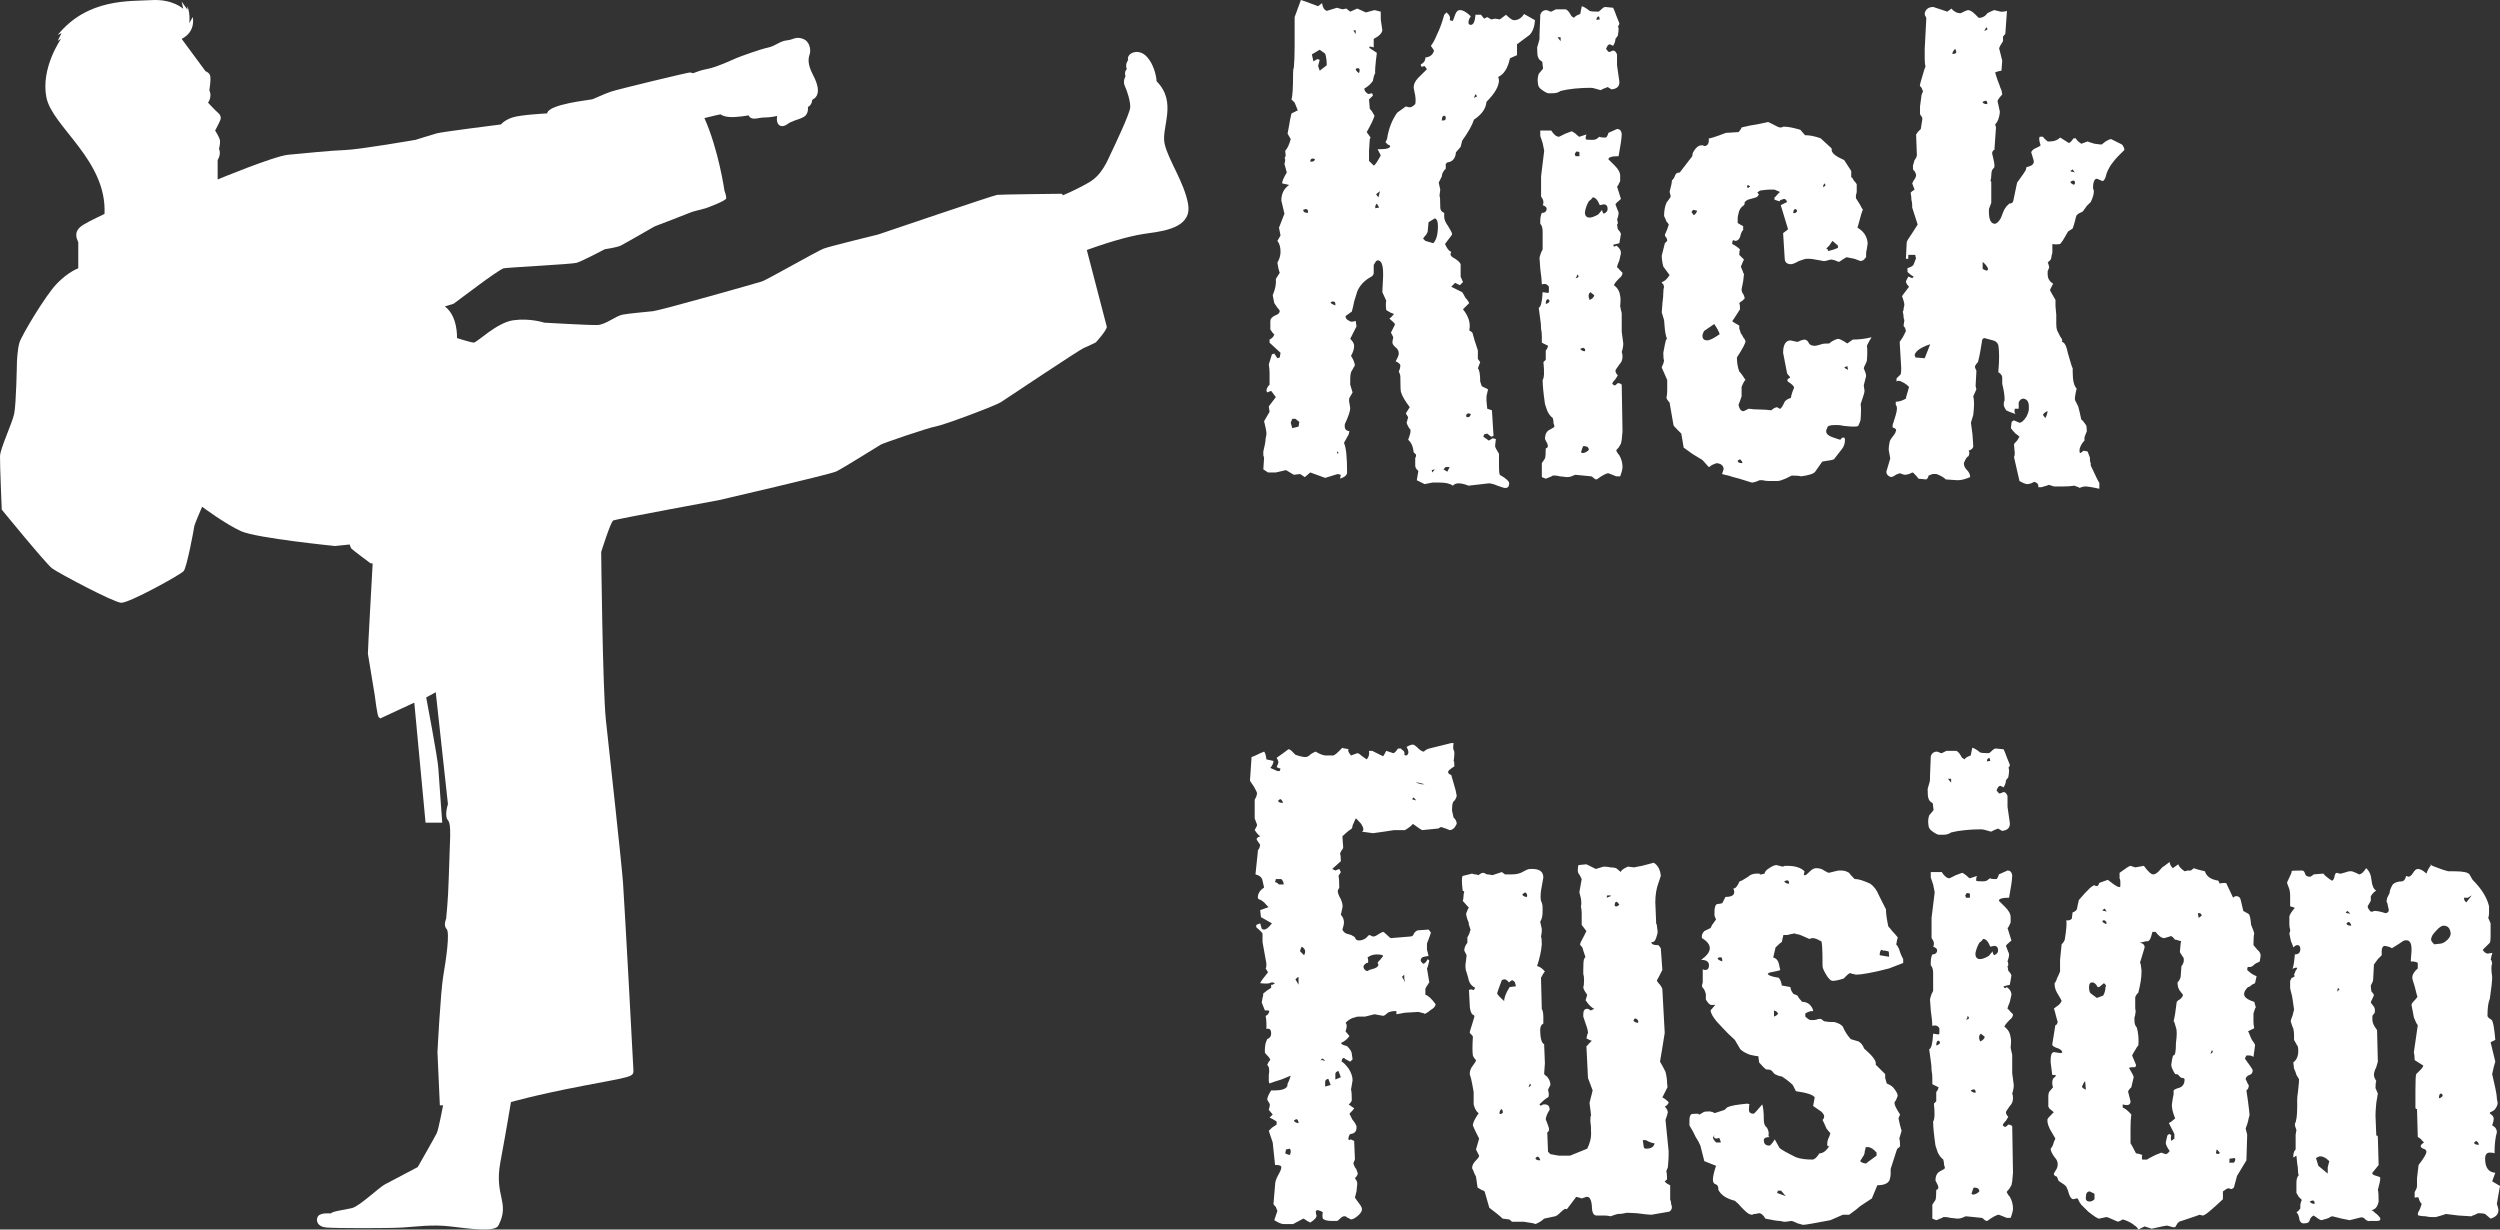 <svg xmlns="http://www.w3.org/2000/svg" width="122" height="60" viewBox="0 0 122 60" fill="none"><rect x="0" y="0" width="122" height="60" fill="#333333" stroke="none"/><path d="M57.978 9.95C57.786 8.889 57.021 7.826 56.835 7.026C56.65 6.226 57.473 5.002 56.444 3.969C56.444 3.969 56.408 3.278 55.984 2.79C55.561 2.303 54.948 2.607 55.053 2.933C55.053 2.933 54.885 3.14 54.99 3.375C54.99 3.375 54.846 3.48 54.925 3.72C54.925 3.72 54.779 3.957 54.893 4.201C55.008 4.444 55.171 4.955 55.154 5.247C55.138 5.539 54.386 7.12 54.219 7.469C54.052 7.817 53.784 8.536 53.142 8.902C52.823 9.084 52.346 9.334 51.866 9.532C51.842 9.485 51.827 9.456 51.826 9.456C51.763 9.456 48.843 9.487 48.663 9.509C48.483 9.53 42.855 11.443 42.855 11.443C42.855 11.443 40.517 12.014 40.2 12.13C39.883 12.247 37.439 13.653 37.175 13.737C36.91 13.822 32.245 15.143 31.875 15.185C31.504 15.228 30.722 15.291 30.383 15.354C30.045 15.418 29.547 15.851 29.145 15.862C28.743 15.873 26.564 15.746 26.564 15.746C26.564 15.746 25.862 15.513 25.044 15.63C24.226 15.746 23.274 16.729 23.115 16.719C22.957 16.708 22.301 16.497 22.301 16.497C22.301 16.497 22.354 15.429 21.708 14.953C21.708 14.953 22.1 14.837 22.131 14.826C22.163 14.816 24.343 13.135 24.586 13.092C24.829 13.05 27.886 12.892 28.13 12.828C28.373 12.765 29.515 12.162 29.515 12.162C29.515 12.162 30.108 12.078 30.298 11.982C30.488 11.887 31.938 11.052 31.938 11.052C31.938 11.052 33.673 10.386 33.736 10.354C33.8 10.322 34.371 10.185 34.434 10.164C34.498 10.143 35.428 9.805 35.439 9.678C35.45 9.551 35.354 9.308 35.354 9.308C35.354 9.308 35.073 7.322 34.375 5.762C34.805 5.651 35.165 5.578 35.165 5.578C35.165 5.578 35.246 5.678 35.587 5.709C35.928 5.741 36.529 5.629 36.529 5.629C36.679 5.918 37.006 5.73 37.292 5.734C37.578 5.738 37.925 5.659 37.925 5.659C37.843 6.157 38.163 6.253 38.412 6.067C38.66 5.881 38.915 5.864 39.199 5.72C39.484 5.576 39.425 5.223 39.425 5.223C39.639 5.113 39.635 4.871 39.635 4.871C40.012 4.693 39.983 4.243 39.685 3.677C39.386 3.111 39.448 2.841 39.513 2.649C39.577 2.457 39.535 2.02 39.177 1.893C38.819 1.766 38.732 1.937 38.398 1.97C38.064 2.002 37.811 2.257 37.476 2.323C37.142 2.389 36.158 2.741 35.935 2.836C35.712 2.931 34.996 3.27 34.539 3.36C34.114 3.444 34.075 3.489 33.818 3.575C33.778 3.56 33.72 3.54 33.673 3.536C33.595 3.529 30.171 4.35 29.801 4.477C29.43 4.604 29.007 4.815 28.901 4.847C28.796 4.879 26.754 5.079 26.701 5.534C26.701 5.534 25.4 5.598 24.998 5.735C24.596 5.872 24.448 6.073 24.448 6.073C24.448 6.073 21.581 6.432 21.317 6.507C21.052 6.581 20.28 6.824 20.28 6.824C20.28 6.824 17.529 7.3 16.852 7.321C16.175 7.342 14.747 7.49 14.059 7.553C13.372 7.617 10.621 8.758 10.621 8.758V7.807C10.621 7.807 10.808 7.539 10.688 7.258C10.688 7.258 10.759 6.997 10.731 6.842C10.703 6.687 10.498 6.369 10.498 6.369C10.498 6.369 10.674 6.052 10.752 5.855C10.83 5.658 10.674 5.531 10.576 5.446C10.477 5.361 10.152 5.009 10.152 5.009C10.152 5.009 10.371 4.727 10.216 4.403C10.216 4.403 10.322 3.776 10.237 3.642C10.152 3.508 10.033 3.48 10.033 3.48L8.866 1.898C9.585 1.528 9.405 0.83 9.405 0.83L9.236 1.137C9.236 1.137 9.298 0.693 9.145 0.302V0.471L8.866 0.08L8.94 0.429C8.94 0.429 8.432 -0.058 7.385 0.006C6.337 0.069 4.274 -0.09 2.815 1.708L3.005 1.612L2.815 1.993L2.984 1.887C2.984 1.887 1.979 3.314 2.264 4.752C2.55 6.19 5.226 7.818 5.1 10.44C5.1 10.44 4.359 10.788 4.084 10.958C3.809 11.127 3.587 11.349 3.82 11.825V13.093C3.82 13.093 3.333 13.262 2.772 13.844C2.212 14.425 1.058 16.37 0.953 16.708C0.847 17.046 0.826 17.681 0.826 17.681C0.826 17.681 0.794 19.732 0.689 20.207C0.583 20.683 0.011 21.888 0.001 22.258C-0.01 22.628 0.086 24.869 0.086 24.869C0.086 24.869 2.244 27.512 2.54 27.734C2.836 27.956 5.534 29.394 5.914 29.415C6.295 29.436 8.802 28.051 8.961 27.871C9.12 27.692 9.469 25.793 9.48 25.688C9.491 25.582 9.864 24.73 9.864 24.73C9.864 24.73 11.014 25.588 11.775 25.926C12.537 26.264 16.347 26.645 16.347 26.645L17.064 26.571C17.064 26.571 17.107 26.719 17.149 26.772C17.191 26.825 18.069 27.48 18.069 27.48L18.186 27.501C18.186 27.501 17.942 31.867 17.953 31.899C17.963 31.931 18.291 33.95 18.291 33.95C18.291 33.95 18.407 34.933 18.482 34.996C18.556 35.06 18.556 35.06 18.556 35.06L20.217 34.288L20.767 40.145H21.581C21.581 40.145 21.423 38.009 21.391 37.492C21.359 36.973 20.798 34.035 20.798 34.035L21.264 33.781L21.86 39.246C21.86 39.246 21.669 39.796 21.86 40.029C22.05 40.261 21.947 40.974 21.899 42.851C21.872 43.904 21.772 44.835 21.772 44.835C21.772 44.835 21.624 45.163 21.793 45.332C21.962 45.502 21.772 46.805 21.634 47.608C21.497 48.412 21.348 51.35 21.348 51.35L21.465 53.941H21.623C21.623 53.941 21.401 55.114 21.316 55.294C21.232 55.473 20.385 56.953 20.385 56.953C20.385 56.953 19.08 57.639 18.784 57.797C18.488 57.956 17.551 58.858 17.181 58.953C16.811 59.048 16.249 59.094 16.143 59.218C16.143 59.218 15.656 59.159 15.519 59.353C15.407 59.512 15.445 59.861 15.932 59.903C16.419 59.945 18.957 59.945 19.645 59.903C20.332 59.86 21.084 59.744 21.983 59.85C22.882 59.955 24.144 60.147 24.321 59.807C24.908 58.677 24.109 58.391 24.416 56.731C24.723 55.072 24.934 53.782 24.934 53.782C24.934 53.782 26.077 53.444 28.447 52.989C30.816 52.534 30.922 52.566 30.911 52.228C30.901 51.89 30.467 43.961 30.403 43.073C30.34 42.185 29.726 36.604 29.568 35.145C29.409 33.686 29.338 26.937 29.338 26.937C29.338 26.937 29.8 25.462 29.927 25.398C30.054 25.335 35.09 24.405 35.09 24.405C35.09 24.405 40.485 23.157 40.803 23.009C41.12 22.861 42.834 21.783 42.981 21.698C43.13 21.614 45.288 20.874 45.669 20.81C46.049 20.747 48.588 19.796 48.842 19.627C49.096 19.457 52.714 17.047 52.883 16.984C53.053 16.92 53.476 16.709 53.476 16.709C53.476 16.709 53.973 16.17 54.015 15.958L53.036 12.2C54.42 11.701 55.342 11.471 56.063 11.379C57.036 11.253 58.171 11.011 57.978 9.95Z" fill="white"></path><path d="M73.457 23.814C73.406 23.814 73.279 23.776 73.075 23.701C72.897 23.625 72.756 23.587 72.654 23.587L71.661 23.701C71.483 23.625 71.317 23.587 71.164 23.587C71.062 23.587 70.973 23.625 70.897 23.701C70.769 23.599 70.553 23.549 70.247 23.549C70.145 23.549 70.031 23.549 69.903 23.549C69.776 23.574 69.648 23.599 69.521 23.625L69.139 23.435L69.216 22.98C69.114 22.904 69.063 22.816 69.063 22.715C69.063 22.462 69.063 22.335 69.063 22.335C69.088 22.335 69.101 22.297 69.101 22.222V22.184L68.986 22.07C68.961 21.792 68.872 21.59 68.719 21.463C68.795 21.261 68.833 21.122 68.833 21.046V20.97C68.757 20.894 68.693 20.781 68.642 20.629L68.719 20.363L68.604 20.174L68.795 19.87C68.566 19.567 68.426 19.327 68.375 19.15C68.349 19.125 68.337 18.872 68.337 18.392C68.337 18.316 68.311 18.227 68.26 18.126C68.311 18.025 68.337 17.924 68.337 17.823C68.311 17.747 68.235 17.684 68.107 17.633C68.209 17.456 68.26 17.33 68.26 17.254C68.26 17.128 68.209 17.026 68.107 16.951C67.98 16.849 67.929 16.748 67.954 16.647L67.993 16.458L67.878 16.23L68.069 15.851V15.813C68.069 15.788 67.98 15.699 67.802 15.547C67.878 15.497 67.954 15.421 68.031 15.32C67.929 15.295 67.802 15.232 67.649 15.13C67.623 14.928 67.623 14.776 67.649 14.675L67.458 14.258L67.496 13.5V13.348C67.496 12.918 67.407 12.704 67.228 12.704L67.152 12.741L67.037 12.931V13.31C67.037 13.386 66.999 13.449 66.923 13.5C66.592 13.677 66.362 13.917 66.235 14.22C66.184 14.397 66.133 14.562 66.082 14.713C66.057 14.865 66.019 15.029 65.968 15.206L65.7 15.396L65.662 15.434C65.662 15.535 65.725 15.611 65.853 15.661C65.904 15.712 66.006 15.712 66.159 15.661L66.197 15.927L65.891 16.534C66.019 16.66 66.082 16.773 66.082 16.875C66.082 17.026 66.031 17.191 65.929 17.368C66.031 17.519 66.095 17.671 66.12 17.823L65.929 18.164C65.904 18.265 65.891 18.366 65.891 18.467C65.891 18.569 65.891 18.67 65.891 18.771L66.006 19.15L65.853 19.415C65.827 19.491 65.827 19.58 65.853 19.681L65.891 19.908C65.891 20.06 65.802 20.326 65.624 20.705V20.819C65.624 20.945 65.7 21.021 65.853 21.046L65.815 21.198L65.585 21.615C65.687 21.817 65.738 22.297 65.738 23.056C65.738 23.182 65.624 23.283 65.394 23.359L65.433 23.17L65.28 23.132L64.668 23.321L63.942 23.056L63.675 23.283L63.446 23.132L63.14 23.17L62.758 22.942L62.261 23.056H61.879L61.65 22.904L61.688 22.335L61.65 22.222C61.65 22.171 61.65 22.108 61.65 22.032C61.675 21.931 61.701 21.817 61.726 21.691C61.752 21.564 61.764 21.463 61.764 21.387C61.79 21.286 61.803 21.21 61.803 21.16C61.803 21.059 61.764 20.856 61.688 20.553L61.955 20.098L61.917 19.833L62.261 19.378L62.032 19.074L61.841 19.15L61.803 19.074C61.803 18.973 61.853 18.872 61.955 18.771V18.505C61.955 18.404 61.955 18.303 61.955 18.202C61.955 18.076 61.943 17.936 61.917 17.785L62.07 17.292L62.185 17.254L62.337 17.482L62.452 17.444L62.49 17.216L61.955 16.723V16.571C62.108 16.495 62.185 16.394 62.185 16.268C62.185 16.344 62.121 16.281 61.993 16.078V15.661C61.993 15.56 62.07 15.472 62.223 15.396C62.376 15.345 62.452 15.269 62.452 15.168C62.427 15.118 62.388 15.067 62.337 15.017C62.286 14.941 62.236 14.865 62.185 14.789L62.108 14.41C62.236 14.107 62.286 13.841 62.261 13.614L62.452 13.31C62.401 13.184 62.363 13.019 62.337 12.817C62.439 12.64 62.49 12.463 62.49 12.286C62.49 12.059 62.439 11.882 62.337 11.755L62.49 11.49L62.414 11.111L62.681 10.428L62.529 9.784C62.529 9.455 62.656 9.202 62.911 9.025L62.567 8.949C62.567 8.848 62.643 8.671 62.796 8.418L62.681 8.001C62.707 7.925 62.719 7.85 62.719 7.774L62.681 7.698C62.707 7.698 62.719 7.685 62.719 7.66C62.745 7.635 62.745 7.534 62.719 7.357C62.821 7.255 62.911 7.066 62.987 6.788L62.834 6.522C62.86 6.396 62.885 6.257 62.911 6.105C62.936 5.928 62.974 5.739 63.025 5.536L63.331 5.385L63.178 5.006L63.025 4.854C63.076 4.702 63.102 4.285 63.102 3.602C63.102 3.451 63.114 3.35 63.14 3.299C63.165 3.021 63.178 2.68 63.178 2.275C63.178 1.871 63.178 1.39 63.178 0.834L63.484 0C63.509 0 63.789 0.101 64.324 0.303L64.516 0.152C64.541 0.354 64.617 0.48 64.745 0.531L65.242 0.379L65.509 0.455L65.7 0.417L65.891 0.569L66.235 0.417L66.655 0.607L67.076 0.493L67.381 0.569C67.381 0.67 67.381 0.796 67.381 0.948C67.407 1.1 67.432 1.277 67.458 1.479C67.432 1.631 67.292 1.77 67.037 1.896V2.313L66.885 2.275C66.808 2.275 66.795 2.301 66.846 2.351L67.19 2.579C67.114 3.185 67.088 3.514 67.114 3.565C67.063 3.64 67.025 3.767 66.999 3.944C66.897 4.095 66.757 4.222 66.579 4.323C66.579 4.424 66.643 4.513 66.77 4.588L66.961 4.55L66.999 4.664L66.808 4.854L66.846 5.309C66.923 5.385 66.999 5.498 67.076 5.65C67.025 5.827 66.897 6.093 66.694 6.447L66.885 6.712L66.846 6.788L66.808 7.357V7.85C66.808 7.85 66.872 7.913 66.999 8.039L67.037 8.077C67.088 8.077 67.203 7.913 67.381 7.584L67.228 7.281H67.343C67.674 7.281 67.84 7.23 67.84 7.129C67.84 7.104 67.802 7.079 67.725 7.053L67.611 6.939L67.687 6.788C67.763 6.282 67.929 5.852 68.184 5.498L68.604 5.195L68.757 5.233C68.833 5.258 68.935 5.208 69.063 5.081C69.088 4.98 69.088 4.841 69.063 4.664L68.986 4.285C68.986 4.108 69.063 3.944 69.216 3.792L69.636 3.375L69.521 3.223L69.368 3.261L69.33 3.147C69.483 3.072 69.559 2.958 69.559 2.806C69.789 2.781 69.929 2.667 69.98 2.465L69.827 2.237C69.929 2.111 70.031 1.921 70.132 1.669C70.26 1.416 70.375 1.1 70.477 0.72L70.591 0.607C70.744 0.733 70.795 0.86 70.744 0.986L70.897 1.024L71.011 0.72C71.062 0.569 71.139 0.493 71.241 0.493C71.394 0.493 71.572 0.594 71.776 0.796C71.699 0.897 71.661 0.999 71.661 1.1C71.661 1.176 71.699 1.213 71.776 1.213C71.903 1.213 71.979 1.049 72.005 0.72H72.272L72.425 0.91L72.578 0.834L72.769 0.948L72.96 0.91L73.189 0.948L73.495 0.72C73.673 0.897 73.801 0.986 73.877 0.986C74.081 0.986 74.247 0.885 74.374 0.683L74.909 0.986C74.884 1.315 74.794 1.555 74.641 1.706L74.03 2.161V2.692L73.686 2.844C73.584 3.324 73.393 3.628 73.113 3.754L73.151 3.906C73.151 4.209 72.948 4.563 72.54 4.968C72.514 5.296 72.311 5.587 71.928 5.84C71.852 6.093 71.661 6.434 71.355 6.864L71.279 7.167L71.05 7.432C71.024 7.736 70.884 7.9 70.629 7.925L70.553 8.001V8.229C70.425 8.355 70.362 8.482 70.362 8.608L70.209 8.911L70.285 9.253L70.247 9.556C70.273 9.581 70.285 9.771 70.285 10.125C70.285 10.251 70.349 10.34 70.477 10.39V10.58C70.477 10.706 70.54 10.858 70.668 11.035C70.795 11.237 70.859 11.364 70.859 11.414V11.452L70.515 11.907C70.617 12.135 70.719 12.261 70.82 12.286L70.782 12.4C70.782 12.476 70.859 12.552 71.011 12.628C71.164 12.729 71.253 12.817 71.279 12.893V13.5L71.394 13.765L71.241 13.917L71.011 13.803L70.82 13.993L71.355 14.258C71.406 14.334 71.457 14.422 71.508 14.524C71.585 14.6 71.648 14.688 71.699 14.789L71.394 15.092C71.674 15.446 71.776 15.788 71.699 16.116L71.852 16.23C71.903 16.432 71.992 16.723 72.12 17.102V17.519L72.234 17.671L72.12 17.974C72.196 18.05 72.234 18.265 72.234 18.619L72.311 18.847L72.616 18.998C72.591 19.125 72.565 19.238 72.54 19.34C72.54 19.441 72.54 19.517 72.54 19.567L72.578 19.946L72.807 20.022L72.884 21.273L72.769 21.311L72.578 21.16L72.425 21.198L72.387 21.311L72.654 21.501L72.846 21.387L72.998 21.425L72.96 21.767C72.96 21.817 73.024 21.943 73.151 22.146V22.828C73.151 22.98 73.164 23.094 73.189 23.17C73.495 23.346 73.648 23.485 73.648 23.587C73.648 23.738 73.584 23.814 73.457 23.814ZM66.159 1.479H66.044L66.159 1.669V1.479ZM64.401 3.451L64.745 3.185C64.745 2.958 64.719 2.768 64.668 2.617L64.401 2.427L64.019 2.654L64.095 2.996L64.286 2.882L64.401 2.92L64.324 3.223L64.401 3.451ZM66.311 3.565C66.337 3.539 66.35 3.489 66.35 3.413C66.35 3.337 66.299 3.312 66.197 3.337L66.159 3.375C66.159 3.425 66.21 3.489 66.311 3.565ZM71.928 4.778L72.081 4.702L72.005 4.588L71.928 4.778ZM70.438 5.878C70.515 5.878 70.553 5.84 70.553 5.764C70.553 5.713 70.54 5.675 70.515 5.65H70.477C70.4 5.65 70.362 5.726 70.362 5.878H70.438ZM64.019 7.888C64.095 7.888 64.146 7.85 64.172 7.774C64.146 7.748 64.108 7.736 64.057 7.736C63.98 7.736 63.942 7.786 63.942 7.888H64.019ZM67.267 9.632L67.343 9.328L67.152 9.48L67.267 9.632ZM67.114 10.163L67.305 10.125L67.19 9.935C67.139 9.986 67.114 10.036 67.114 10.087V10.163ZM63.828 10.314C63.828 10.239 63.789 10.201 63.713 10.201L63.598 10.239C63.598 10.34 63.675 10.39 63.828 10.39V10.314ZM69.942 11.869C70.094 11.717 70.171 11.439 70.171 11.035C70.171 10.807 70.12 10.681 70.018 10.656L69.712 10.845L69.674 11.262C69.674 11.313 69.648 11.376 69.598 11.452C69.547 11.503 69.496 11.566 69.445 11.642L69.559 11.755L69.942 11.869ZM65.165 14.827C65.165 14.751 65.127 14.713 65.05 14.713C64.999 14.713 64.961 14.726 64.936 14.751C64.936 14.802 65.012 14.852 65.165 14.903V14.827ZM71.623 20.363C71.699 20.363 71.75 20.313 71.776 20.212C71.75 20.186 71.712 20.174 71.661 20.174C71.585 20.174 71.546 20.224 71.546 20.326L71.623 20.363ZM63.063 20.894L63.369 20.819L63.407 20.591L63.216 20.439H63.063L62.987 20.629L63.063 20.894ZM65.28 22.146L65.318 22.108L65.28 22.032L65.242 22.07L65.28 22.146ZM70.629 23.018L70.744 22.79H70.553L70.438 22.904L70.629 23.018ZM69.903 23.056L70.018 22.904L69.865 22.942L69.903 23.056ZM75.548 4.55C75.446 4.525 75.319 4.449 75.166 4.323C75.09 4.247 75.051 4.159 75.051 4.058C75.026 3.906 75.039 3.754 75.09 3.602L75.281 3.375C75.306 3.35 75.306 3.286 75.281 3.185C75.281 3.084 75.268 3.021 75.242 2.996C75.141 2.945 75.077 2.869 75.051 2.768C75.026 2.718 75.013 2.566 75.013 2.313L75.09 2.048C75.115 1.972 75.128 1.909 75.128 1.858C75.128 1.782 75.128 1.732 75.128 1.706L75.166 0.72C75.217 0.569 75.319 0.493 75.472 0.493L75.586 0.531C75.612 0.556 75.65 0.569 75.701 0.569L75.93 0.455H76.389C76.44 0.455 76.503 0.506 76.58 0.607C76.631 0.683 76.669 0.746 76.694 0.796C76.745 0.822 76.784 0.847 76.809 0.872C76.86 0.796 76.962 0.733 77.115 0.683L77.191 0.303C77.293 0.329 77.42 0.404 77.573 0.531C77.624 0.556 77.764 0.569 77.994 0.569C78.019 0.569 78.07 0.531 78.147 0.455C78.223 0.379 78.287 0.341 78.338 0.341L78.72 0.379C78.771 0.48 78.822 0.607 78.873 0.758C78.924 0.885 78.974 1.011 79.025 1.138C79.025 1.188 79 1.239 78.949 1.289C79 1.315 79 1.466 78.949 1.744L78.834 1.896C78.834 1.997 78.796 2.111 78.72 2.237L78.567 2.161C78.49 2.161 78.427 2.237 78.376 2.389C78.452 2.49 78.503 2.541 78.529 2.541L78.72 2.465C78.796 2.465 78.86 2.528 78.911 2.654V3.185L79.025 3.982V4.02C79.025 4.222 78.898 4.336 78.643 4.361L78.452 4.247C78.401 4.272 78.338 4.298 78.261 4.323C78.21 4.348 78.159 4.374 78.108 4.399L77.841 4.323C77.764 4.298 77.688 4.285 77.612 4.285C77.357 4.285 77.102 4.298 76.847 4.323C76.593 4.348 76.363 4.386 76.159 4.437C76.058 4.513 75.93 4.55 75.777 4.55H75.548ZM77.917 0.986C77.943 0.961 77.994 0.948 78.07 0.948L78.032 0.796C77.93 0.822 77.892 0.885 77.917 0.986ZM76.159 1.82H76.007L76.159 2.01V1.82ZM77.917 23.397C77.866 23.397 77.815 23.372 77.764 23.321C77.713 23.271 77.675 23.245 77.65 23.245L76.885 23.17C76.86 23.17 76.796 23.195 76.694 23.245C76.618 23.271 76.542 23.283 76.465 23.283L76.121 23.245C76.019 23.22 75.943 23.207 75.892 23.207C75.841 23.207 75.803 23.207 75.777 23.207C75.752 23.233 75.701 23.258 75.624 23.283C75.574 23.309 75.51 23.334 75.433 23.359L75.242 23.283V22.601L75.395 22.373C75.421 22.297 75.433 22.133 75.433 21.88C75.535 21.855 75.561 21.779 75.51 21.653L75.395 21.425C75.395 21.198 75.472 21.046 75.624 20.97C75.777 20.894 75.854 20.844 75.854 20.819C75.854 20.768 75.841 20.717 75.816 20.667C75.816 20.591 75.803 20.502 75.777 20.401C75.675 20.326 75.586 20.212 75.51 20.06C75.484 19.984 75.446 19.87 75.395 19.719C75.319 19.188 75.281 18.796 75.281 18.543C75.357 18.442 75.37 18.151 75.319 17.671L75.433 17.557C75.433 17.557 75.433 17.406 75.433 17.102C75.484 17.052 75.523 16.976 75.548 16.875L75.242 16.723V16.42C75.242 16.293 75.23 16.167 75.204 16.041C75.204 15.889 75.192 15.737 75.166 15.585L75.09 15.017C75.192 14.991 75.255 14.739 75.281 14.258L75.548 14.296L75.586 14.258V13.993C75.51 13.866 75.395 13.828 75.242 13.879C75.242 13.727 75.217 13.474 75.166 13.121C75.141 12.767 75.128 12.59 75.128 12.59C75.128 12.564 75.153 12.476 75.204 12.324L75.281 12.173V11.3C75.281 11.123 75.242 10.997 75.166 10.921V10.77C75.166 10.618 75.192 10.491 75.242 10.39C75.37 10.39 75.446 10.34 75.472 10.239C75.497 10.137 75.433 10.062 75.281 10.011C75.306 9.986 75.319 9.935 75.319 9.859C75.319 9.784 75.281 9.695 75.204 9.594V8.608L75.357 7.357L75.281 6.977L75.166 6.636V6.371H75.701C75.828 6.573 75.956 6.674 76.083 6.674L76.389 6.522C76.593 6.447 76.694 6.409 76.694 6.409C76.72 6.409 76.784 6.447 76.885 6.522C76.987 6.623 77.051 6.674 77.076 6.674L77.42 6.56C77.395 6.611 77.382 6.661 77.382 6.712C77.382 6.737 77.382 6.75 77.382 6.75V6.788C77.382 6.813 77.484 6.826 77.688 6.826C77.815 6.826 77.904 6.8 77.955 6.75C78.006 6.699 78.045 6.674 78.07 6.674C78.096 6.699 78.159 6.712 78.261 6.712H78.376C78.427 6.661 78.465 6.586 78.49 6.484L78.911 6.295C79.038 6.295 79.115 6.371 79.14 6.522C79.14 6.623 79.127 6.763 79.102 6.939C79.076 7.116 79.038 7.344 78.987 7.622C78.656 7.622 78.49 7.673 78.49 7.774C78.49 7.774 78.592 7.875 78.796 8.077C78.974 8.254 79.064 8.418 79.064 8.57V8.836C78.987 9.012 78.936 9.101 78.911 9.101L79.102 9.708C78.924 9.859 78.834 9.948 78.834 9.973L78.949 10.277C78.974 10.302 78.987 10.352 78.987 10.428C78.987 10.479 78.962 10.58 78.911 10.732C78.936 10.757 78.949 10.82 78.949 10.921L78.911 10.959L78.949 11.187C79.025 11.262 79.076 11.338 79.102 11.414L79.025 11.869L78.72 11.945C78.745 12.046 78.796 12.059 78.873 11.983C79.025 12.084 79.102 12.21 79.102 12.362L79.025 12.704C78.949 12.88 78.911 12.994 78.911 13.045C78.962 13.07 79 13.108 79.025 13.159C79.076 13.209 79.127 13.26 79.178 13.31C79.178 13.411 79.127 13.5 79.025 13.576C78.873 13.727 78.783 13.841 78.758 13.917C78.936 14.043 79.038 14.22 79.064 14.448C79.089 14.524 79.089 14.688 79.064 14.941L79.102 15.13C79.127 15.206 79.14 15.269 79.14 15.32V15.661C79.14 15.838 79.14 16.015 79.14 16.192C79.165 16.369 79.191 16.559 79.216 16.761C79.216 16.887 79.191 17.026 79.14 17.178C79.165 17.229 79.178 17.304 79.178 17.406C79.178 17.557 79.127 17.684 79.025 17.785C78.898 17.962 78.834 18.063 78.834 18.088C78.834 18.164 78.873 18.24 78.949 18.316C78.949 18.316 78.911 18.379 78.834 18.505C78.732 18.606 78.681 18.682 78.681 18.733C78.732 18.783 78.771 18.809 78.796 18.809C78.822 18.809 78.873 18.771 78.949 18.695C79.025 18.695 79.089 18.72 79.14 18.771L79.178 21.046L79.14 21.463L79.102 21.653L78.987 21.842C78.911 21.918 78.873 21.969 78.873 21.994C78.924 22.095 78.974 22.171 79.025 22.222C79.127 22.398 79.178 22.588 79.178 22.79C79.178 22.891 79.14 23.043 79.064 23.245H78.873L78.49 23.094C78.388 23.094 78.197 23.195 77.917 23.397ZM77.076 7.622V7.432C77.051 7.407 77 7.395 76.924 7.395L76.847 7.508L76.885 7.622H77.076ZM77.573 10.618C77.675 10.618 77.815 10.567 77.994 10.466L78.185 10.239C78.185 10.314 78.21 10.378 78.261 10.428C78.388 10.378 78.452 10.302 78.452 10.201C78.452 10.049 78.388 9.973 78.261 9.973L78.07 10.011C77.968 9.758 77.853 9.632 77.726 9.632C77.675 9.708 77.612 9.771 77.535 9.821C77.433 9.998 77.37 10.175 77.344 10.352C77.344 10.529 77.42 10.618 77.573 10.618ZM76.885 13.576C76.936 13.576 76.987 13.55 77.038 13.5C77.038 13.474 77.013 13.437 76.962 13.386C76.962 13.462 76.936 13.525 76.885 13.576ZM77.573 14.637C77.701 14.587 77.777 14.511 77.802 14.41L77.612 14.258C77.51 14.334 77.497 14.46 77.573 14.637ZM75.433 14.827C75.484 14.827 75.535 14.802 75.586 14.751C75.637 14.701 75.624 14.65 75.548 14.6C75.472 14.6 75.433 14.675 75.433 14.827ZM77.344 17.14C77.37 17.09 77.357 17.039 77.306 16.988C77.28 16.963 77.217 16.976 77.115 17.026C77.166 17.102 77.242 17.14 77.344 17.14ZM77.229 22.108C77.331 22.108 77.433 22.057 77.535 21.956C77.535 21.83 77.446 21.767 77.268 21.767C77.242 21.792 77.204 21.893 77.153 22.07C77.178 22.095 77.204 22.108 77.229 22.108ZM85.487 23.549L84.876 23.359C84.672 23.309 84.494 23.258 84.341 23.207C84.214 23.182 84.112 23.157 84.035 23.132L84.112 22.904C84.112 22.727 83.997 22.626 83.768 22.601L83.577 22.677C83.526 22.702 83.488 22.727 83.462 22.752C83.437 22.778 83.411 22.79 83.386 22.79C83.386 22.79 83.284 22.677 83.08 22.449L82.583 22.146C82.303 21.943 82.163 21.842 82.163 21.842L82.048 21.16L81.895 21.008C81.743 20.856 81.666 20.768 81.666 20.743L81.475 19.643C81.399 19.567 81.348 19.491 81.322 19.415C81.348 19.314 81.36 19.188 81.36 19.036C81.36 18.884 81.36 18.72 81.36 18.543L81.093 17.936C81.093 17.911 81.118 17.848 81.169 17.747L81.207 17.595C81.182 17.545 81.169 17.418 81.169 17.216C81.22 16.938 81.258 16.748 81.284 16.647C81.309 16.546 81.335 16.521 81.36 16.571C81.309 16.445 81.271 16.281 81.246 16.078L81.207 15.623L81.093 15.244L81.131 14.751C81.157 14.574 81.169 14.422 81.169 14.296C81.169 14.17 81.182 14.069 81.207 13.993L81.169 13.879C81.169 13.854 81.157 13.841 81.131 13.841C81.106 13.816 81.093 13.79 81.093 13.765C81.22 13.74 81.348 13.626 81.475 13.424L81.169 13.007C81.118 12.805 81.093 12.628 81.093 12.476L81.246 11.869L81.36 11.755C81.36 11.705 81.348 11.654 81.322 11.604C81.271 11.553 81.246 11.503 81.246 11.452L81.36 11.187C81.411 11.035 81.437 10.959 81.437 10.959C81.411 10.909 81.373 10.858 81.322 10.807C81.297 10.732 81.258 10.643 81.207 10.542C81.207 10.289 81.246 10.074 81.322 9.897L81.513 9.632C81.539 9.607 81.526 9.518 81.475 9.366C81.551 9.088 81.59 8.899 81.59 8.798C81.641 8.772 81.692 8.696 81.743 8.57C81.768 8.469 81.844 8.418 81.972 8.418L82.583 7.622C82.583 7.571 82.596 7.508 82.621 7.432C82.749 7.205 82.889 7.091 83.042 7.091H83.118C83.118 7.116 83.144 7.129 83.195 7.129C83.347 7.104 83.411 6.977 83.386 6.75C83.411 6.775 83.691 6.687 84.226 6.484L84.838 6.447C84.914 6.371 84.965 6.295 84.99 6.219C85.296 6.143 85.551 6.093 85.755 6.067C85.984 6.017 86.162 5.979 86.29 5.954L86.519 6.067C86.697 6.168 86.812 6.219 86.863 6.219C86.888 6.219 86.914 6.219 86.939 6.219C86.99 6.194 87.028 6.181 87.054 6.181C87.156 6.181 87.27 6.194 87.398 6.219C87.525 6.244 87.678 6.282 87.856 6.333L88.086 6.598C88.315 6.598 88.57 6.649 88.85 6.75L89.385 7.243V7.319C89.385 7.47 89.589 7.635 89.996 7.812L90.34 8.343V8.646C90.391 8.671 90.429 8.722 90.455 8.798C90.506 8.848 90.557 8.911 90.608 8.987V9.328C90.608 9.404 90.595 9.468 90.569 9.518C90.569 9.569 90.569 9.619 90.569 9.67C90.569 9.67 90.633 9.771 90.76 9.973C90.837 10.125 90.888 10.213 90.913 10.239C90.888 10.239 90.799 10.529 90.646 11.111C90.951 11.288 91.117 11.54 91.142 11.869L91.104 12.135C91.079 12.236 91.066 12.324 91.066 12.4C91.066 12.451 91.066 12.501 91.066 12.552C91.041 12.577 91.015 12.602 90.99 12.628C90.99 12.653 90.964 12.678 90.913 12.704L90.799 12.741C90.799 12.741 90.697 12.704 90.493 12.628L90.111 12.552C90.111 12.552 90.047 12.59 89.92 12.665C89.818 12.741 89.754 12.779 89.729 12.779L89.538 12.704C89.461 12.678 89.398 12.665 89.347 12.665L89.194 12.704C89.117 12.729 89.054 12.741 89.003 12.741L88.582 12.665C88.455 12.64 88.353 12.628 88.277 12.628C88.226 12.628 88.188 12.628 88.162 12.628C88.111 12.628 87.984 12.665 87.78 12.741C87.602 12.842 87.474 12.893 87.398 12.893C87.194 12.893 87.092 12.792 87.092 12.59L87.016 11.376L87.168 11.262C87.245 11.212 87.27 11.174 87.245 11.149L86.901 10.011C86.952 9.986 87.003 9.961 87.054 9.935C87.105 9.91 87.156 9.885 87.207 9.859C87.181 9.758 87.13 9.708 87.054 9.708L86.939 9.746C86.914 9.746 86.888 9.758 86.863 9.784C86.863 9.809 86.85 9.821 86.825 9.821L86.595 9.746V9.632C86.646 9.607 86.685 9.569 86.71 9.518C86.761 9.468 86.812 9.417 86.863 9.366L86.595 9.253C86.57 9.253 86.493 9.253 86.366 9.253C86.264 9.253 86.124 9.265 85.946 9.291C85.895 9.291 85.831 9.328 85.755 9.404C85.755 9.404 85.78 9.43 85.831 9.48C85.806 9.581 85.716 9.645 85.564 9.67C85.462 9.695 85.373 9.72 85.296 9.746C85.245 9.771 85.194 9.809 85.143 9.859C85.143 9.935 85.131 9.986 85.105 10.011C84.952 10.112 84.863 10.251 84.838 10.428C84.812 10.504 84.799 10.58 84.799 10.656C84.799 10.732 84.799 10.807 84.799 10.883C84.876 10.934 84.965 10.984 85.067 11.035V11.225C85.016 11.25 84.965 11.364 84.914 11.566C84.863 11.692 84.787 11.755 84.685 11.755L84.57 11.717C84.545 11.768 84.532 11.819 84.532 11.869C84.532 11.894 84.532 11.907 84.532 11.907C84.685 11.983 84.812 12.071 84.914 12.173C84.889 12.223 84.876 12.312 84.876 12.438L85.105 12.665C85.054 12.767 85.016 12.855 84.99 12.931C84.965 12.982 84.952 13.007 84.952 13.007L85.029 13.196C85.054 13.247 85.067 13.285 85.067 13.31C85.092 13.335 85.105 13.361 85.105 13.386L85.067 13.727L84.99 14.107V14.144C84.99 14.17 85.003 14.22 85.029 14.296C85.08 14.347 85.118 14.435 85.143 14.562C85.118 14.587 85.08 14.625 85.029 14.675C84.978 14.701 84.927 14.739 84.876 14.789C84.901 14.84 84.914 14.941 84.914 15.092C84.659 15.497 84.532 15.687 84.532 15.661C84.532 15.687 84.647 15.762 84.876 15.889C84.876 15.914 84.876 15.965 84.876 16.041C84.901 16.091 84.927 16.167 84.952 16.268C85.003 16.319 85.041 16.382 85.067 16.458C85.118 16.508 85.156 16.571 85.181 16.647C85.181 16.748 85.041 17.014 84.761 17.444C84.761 17.696 84.799 17.924 84.876 18.126C84.927 18.177 84.978 18.24 85.029 18.316C85.08 18.392 85.131 18.467 85.181 18.543C85.131 18.569 85.067 18.682 84.99 18.884V19.34C84.99 19.34 84.965 19.415 84.914 19.567L84.838 19.757C84.889 19.984 84.978 20.085 85.105 20.06L85.334 19.946C85.513 19.972 85.691 19.984 85.869 19.984C86.048 19.984 86.239 19.997 86.442 20.022C86.519 19.946 86.608 19.896 86.71 19.87L86.786 19.908C86.812 19.934 86.837 19.946 86.863 19.946C86.914 19.946 86.99 19.833 87.092 19.605C87.143 19.529 87.245 19.466 87.398 19.415C87.398 19.365 87.423 19.264 87.474 19.112L87.551 18.922C87.551 18.847 87.449 18.745 87.245 18.619C87.194 18.543 87.232 18.48 87.36 18.43C87.36 18.404 87.334 18.366 87.283 18.316C87.232 18.265 87.207 18.227 87.207 18.202L87.016 17.216C87.016 16.837 87.13 16.634 87.36 16.609L87.704 16.685C87.729 16.685 87.793 16.66 87.894 16.609L88.047 16.571C88.124 16.571 88.188 16.609 88.238 16.685C88.289 16.811 88.391 16.875 88.544 16.875C88.621 16.875 88.735 16.849 88.888 16.799C88.939 16.773 89.066 16.761 89.27 16.761C89.321 16.71 89.372 16.672 89.423 16.647C89.499 16.597 89.589 16.559 89.691 16.534C89.767 16.534 89.92 16.609 90.149 16.761L90.416 16.571C90.722 16.571 91.028 16.534 91.334 16.458C91.334 16.458 91.295 16.521 91.219 16.647L91.104 16.875C91.13 17.026 91.13 17.267 91.104 17.595C91.104 17.62 91.079 17.684 91.028 17.785C90.977 17.886 90.951 17.949 90.951 17.974L91.028 18.164C91.053 18.24 91.066 18.303 91.066 18.354L90.951 18.809L90.99 19.074C90.99 19.125 90.964 19.226 90.913 19.378L90.799 19.719C90.824 19.87 90.824 20.111 90.799 20.439C90.799 20.515 90.76 20.629 90.684 20.781C90.633 20.831 90.391 20.831 89.958 20.781C89.856 20.755 89.767 20.743 89.691 20.743C89.64 20.743 89.589 20.743 89.538 20.743C89.359 20.743 89.245 20.768 89.194 20.819C89.143 20.92 89.117 20.995 89.117 21.046C89.117 21.172 89.232 21.273 89.461 21.349L89.805 21.463C89.856 21.387 89.907 21.349 89.958 21.349C90.009 21.349 90.034 21.387 90.034 21.463C90.034 21.64 89.984 21.792 89.882 21.918L89.499 22.411C89.474 22.436 89.283 22.474 88.926 22.525L88.582 23.018C88.506 23.119 88.277 23.195 87.894 23.245C87.818 23.22 87.665 23.207 87.436 23.207L87.13 23.359C86.952 23.435 86.825 23.473 86.748 23.473H86.328C86.201 23.473 86.099 23.46 86.022 23.435C85.946 23.435 85.895 23.435 85.869 23.435L85.678 23.511C85.602 23.536 85.538 23.549 85.487 23.549ZM88.965 9.139L89.079 9.063C89.079 9.012 89.066 8.975 89.041 8.949C88.99 9 88.965 9.063 88.965 9.139ZM85.296 9.177L85.411 9.101L85.296 9.025C85.245 9.076 85.245 9.126 85.296 9.177ZM87.512 10.39C87.563 10.416 87.614 10.403 87.665 10.352C87.716 10.302 87.704 10.251 87.627 10.201C87.551 10.201 87.512 10.264 87.512 10.39ZM82.66 10.504C82.762 10.428 82.812 10.352 82.812 10.277L82.621 10.239L82.545 10.352L82.66 10.504ZM90.913 10.277V10.239C90.913 10.264 90.913 10.277 90.913 10.277ZM89.232 12.248C89.334 12.223 89.423 12.198 89.499 12.173C89.576 12.147 89.64 12.122 89.691 12.097V11.983L89.423 11.755C89.372 11.831 89.321 11.907 89.27 11.983C89.219 12.034 89.168 12.084 89.117 12.135C89.143 12.135 89.168 12.147 89.194 12.173C89.194 12.223 89.207 12.248 89.232 12.248ZM83.309 16.609C83.437 16.609 83.64 16.508 83.921 16.306C83.87 16.154 83.781 15.99 83.653 15.813L83.156 16.154C83.106 16.255 83.08 16.331 83.08 16.382C83.08 16.534 83.156 16.609 83.309 16.609ZM90.187 18.05L90.149 17.861L89.996 17.936C90.022 17.962 90.085 18 90.187 18.05ZM85.029 22.601C85.029 22.55 85.003 22.5 84.952 22.449C84.927 22.398 84.876 22.411 84.799 22.487C84.799 22.563 84.876 22.601 85.029 22.601ZM102.448 23.852C102.116 23.776 101.874 23.738 101.721 23.738C101.594 23.764 101.518 23.789 101.492 23.814C101.467 23.789 101.378 23.751 101.225 23.701C101.072 23.726 100.906 23.738 100.728 23.738C100.575 23.738 100.41 23.738 100.231 23.738L100.117 23.701C100.066 23.675 100.002 23.663 99.926 23.663C100.002 23.663 99.9 23.701 99.62 23.776H99.467C99.493 23.65 99.429 23.561 99.276 23.511L99.123 23.587C99.047 23.612 98.983 23.625 98.932 23.625C98.856 23.625 98.728 23.574 98.55 23.473L98.282 22.297C98.308 22.272 98.321 22.209 98.321 22.108L98.282 21.691C98.282 21.665 98.333 21.602 98.435 21.501C98.512 21.375 98.55 21.311 98.55 21.311C98.499 21.261 98.435 21.21 98.359 21.16C98.282 21.084 98.206 20.995 98.13 20.894L98.168 20.591C98.219 20.54 98.257 20.515 98.282 20.515L98.55 20.629C98.652 20.629 98.766 20.528 98.894 20.326C98.97 20.174 99.008 20.047 99.008 19.946V19.833C99.008 19.605 98.919 19.479 98.741 19.453C98.639 19.453 98.563 19.517 98.512 19.643V19.946H98.321C98.295 20.073 98.308 20.161 98.359 20.212C98.308 20.186 98.244 20.161 98.168 20.136C98.091 20.111 98.002 20.073 97.9 20.022C97.824 19.896 97.786 19.82 97.786 19.795C97.786 19.744 97.786 19.693 97.786 19.643C97.811 19.592 97.824 19.542 97.824 19.491C97.824 19.289 97.786 19.036 97.709 18.733V18.43C97.709 18.328 97.646 18.24 97.518 18.164C97.569 17.583 97.569 17.14 97.518 16.837C97.467 16.71 97.378 16.634 97.251 16.609L96.83 16.495C96.754 16.521 96.716 16.584 96.716 16.685C96.69 16.811 96.665 16.963 96.639 17.14C96.614 17.292 96.576 17.469 96.525 17.671C96.448 17.747 96.397 17.823 96.372 17.899L96.41 18.012C96.436 18.038 96.448 18.076 96.448 18.126L96.41 18.809C96.41 18.859 96.423 18.922 96.448 18.998L96.295 19.34C96.346 19.517 96.346 19.82 96.295 20.25L96.181 20.629L96.257 21.198L96.295 21.767C96.295 21.868 96.219 21.943 96.066 21.994C96.117 22.044 96.117 22.133 96.066 22.259C95.99 22.285 95.913 22.398 95.837 22.601C95.837 22.727 95.888 22.841 95.99 22.942C96.092 23.043 96.143 23.157 96.143 23.283C95.913 23.384 95.71 23.435 95.531 23.435L94.958 23.397C94.856 23.296 94.703 23.207 94.499 23.132H94.423C94.398 23.132 94.359 23.132 94.308 23.132C94.257 23.157 94.194 23.182 94.117 23.207L94.079 23.321C94.028 23.372 94.003 23.397 94.003 23.397L93.621 23.359C93.595 23.309 93.506 23.207 93.353 23.056C93.328 23.056 93.264 23.081 93.162 23.132C93.086 23.157 93.009 23.17 92.933 23.17L92.704 23.094C92.653 23.119 92.589 23.144 92.513 23.17C92.462 23.22 92.385 23.258 92.283 23.283C92.13 23.233 92.054 23.144 92.054 23.018L92.245 22.373C92.22 22.222 92.194 22.082 92.169 21.956C92.169 21.83 92.181 21.716 92.207 21.615C92.207 21.539 92.258 21.438 92.36 21.311C92.462 21.185 92.513 21.096 92.513 21.046C92.564 20.97 92.513 20.907 92.36 20.856V20.743L92.513 20.25C92.589 19.997 92.589 19.833 92.513 19.757V19.605C92.665 19.605 92.831 19.554 93.009 19.453C93.009 19.403 93.035 19.302 93.086 19.15L93.162 18.884L93.047 18.771C93.022 18.771 92.984 18.745 92.933 18.695C92.831 18.644 92.78 18.619 92.78 18.619C92.678 18.569 92.602 18.569 92.551 18.619V18.467L92.742 18.278C92.767 18.252 92.78 18.151 92.78 17.974L92.704 16.685C92.755 16.609 92.805 16.534 92.856 16.458C92.907 16.356 92.958 16.255 93.009 16.154L92.971 16.003C92.92 15.952 92.895 15.914 92.895 15.889L92.933 15.623C92.907 15.573 92.895 15.522 92.895 15.472C92.895 15.396 92.882 15.307 92.856 15.206C92.882 15.181 92.895 15.143 92.895 15.092C92.895 15.042 92.907 14.979 92.933 14.903C92.933 14.827 92.92 14.751 92.895 14.675C92.844 14.524 92.818 14.448 92.818 14.448L93.162 13.993C93.06 13.892 93.009 13.803 93.009 13.727L93.124 13.5C93.149 13.5 93.213 13.525 93.315 13.576L93.391 13.5C93.29 13.449 93.188 13.373 93.086 13.272V13.083C93.264 13.032 93.366 12.969 93.391 12.893L93.506 12.59C93.481 12.564 93.468 12.514 93.468 12.438H93.124V12.628H93.009L93.047 11.831C93.047 11.781 93.137 11.629 93.315 11.376L93.582 10.959C93.582 10.959 93.493 10.681 93.315 10.125V10.011C93.315 9.935 93.302 9.847 93.277 9.746C93.277 9.645 93.264 9.531 93.239 9.404C93.264 9.379 93.29 9.354 93.315 9.328C93.366 9.303 93.404 9.278 93.43 9.253L93.315 8.949C93.34 8.899 93.366 8.848 93.391 8.798C93.442 8.747 93.481 8.671 93.506 8.57C93.506 8.469 93.455 8.368 93.353 8.267C93.353 8.216 93.353 8.153 93.353 8.077C93.379 8.001 93.404 7.913 93.43 7.812C93.481 7.761 93.519 7.685 93.544 7.584L93.506 6.56C93.531 6.535 93.557 6.497 93.582 6.447C93.633 6.396 93.684 6.345 93.735 6.295L93.812 5.802C93.812 5.751 93.799 5.713 93.773 5.688L93.697 5.574C93.697 5.473 93.697 5.347 93.697 5.195C93.722 5.018 93.748 4.829 93.773 4.626L93.85 4.437C93.85 4.437 93.837 4.424 93.812 4.399C93.812 4.374 93.799 4.336 93.773 4.285C93.697 4.209 93.672 4.159 93.697 4.133C93.697 4.108 93.735 3.969 93.812 3.716C93.888 3.438 93.939 3.286 93.965 3.261C93.939 3.16 93.926 3.034 93.926 2.882C93.926 2.73 93.926 2.566 93.926 2.389L94.003 0.91C94.003 0.86 93.99 0.822 93.965 0.796C93.939 0.771 93.926 0.72 93.926 0.645C93.977 0.442 94.117 0.341 94.347 0.341L95.034 0.569C95.034 0.569 95.047 0.556 95.073 0.531C95.124 0.506 95.174 0.468 95.225 0.417C95.353 0.569 95.506 0.645 95.684 0.645C95.735 0.619 95.786 0.594 95.837 0.569C95.888 0.544 95.951 0.518 96.028 0.493C96.13 0.493 96.244 0.556 96.372 0.683C96.397 0.708 96.423 0.733 96.448 0.758C96.474 0.784 96.512 0.822 96.563 0.872C96.741 0.872 96.881 0.796 96.983 0.645L97.136 0.569C97.238 0.518 97.302 0.493 97.327 0.493L97.633 0.569C97.658 0.569 97.697 0.569 97.748 0.569C97.799 0.569 97.862 0.556 97.939 0.531L97.862 1.631C97.862 1.656 97.824 1.706 97.748 1.782V2.01C97.646 2.161 97.582 2.275 97.556 2.351L97.709 2.958L97.671 3.451C97.62 3.451 97.518 3.476 97.365 3.527C97.365 3.552 97.404 3.678 97.48 3.906C97.556 4.108 97.595 4.209 97.595 4.209C97.595 4.234 97.62 4.298 97.671 4.399L97.709 4.588C97.709 4.614 97.671 4.664 97.595 4.74C97.518 4.841 97.48 4.904 97.48 4.93L97.595 5.461C97.569 5.739 97.493 5.941 97.365 6.067L97.404 6.219L97.327 7.319C97.276 7.319 97.238 7.369 97.213 7.47L97.289 7.812C97.314 7.913 97.327 7.989 97.327 8.039C97.327 8.09 97.327 8.128 97.327 8.153L97.213 8.305C97.187 8.38 97.174 8.469 97.174 8.57C97.174 8.646 97.162 8.734 97.136 8.836L97.174 8.873V9.897L97.06 10.201V10.352C97.06 10.706 97.149 10.896 97.327 10.921C97.429 10.921 97.531 10.833 97.633 10.656C97.658 10.605 97.684 10.542 97.709 10.466C97.735 10.39 97.773 10.302 97.824 10.201C97.849 10.175 97.875 10.137 97.9 10.087C97.951 10.036 98.002 9.986 98.053 9.935C98.155 9.935 98.219 9.897 98.244 9.821L98.435 8.911C98.486 8.836 98.55 8.747 98.626 8.646C98.703 8.545 98.779 8.431 98.856 8.305L98.894 8.153C99.174 8.102 99.289 7.989 99.238 7.812L99.123 7.432C99.148 7.357 99.212 7.293 99.314 7.243C99.442 7.192 99.531 7.142 99.582 7.091C99.505 6.864 99.493 6.725 99.543 6.674H99.696C99.747 6.75 99.824 6.826 99.926 6.902H100.04C100.244 6.902 100.41 6.838 100.537 6.712L100.957 6.977C101.008 6.977 101.085 6.902 101.187 6.75H101.301C101.327 6.826 101.416 6.914 101.569 7.015L101.874 6.902C101.925 6.927 102.04 6.965 102.218 7.015C102.397 7.041 102.511 7.053 102.562 7.053L102.753 6.902C102.881 6.826 102.97 6.788 103.021 6.788L103.556 7.053C103.632 7.154 103.67 7.243 103.67 7.319C103.594 7.395 103.492 7.496 103.365 7.622C103.263 7.723 103.148 7.862 103.021 8.039C102.97 8.115 102.919 8.204 102.868 8.305C102.817 8.406 102.779 8.52 102.753 8.646C102.702 8.772 102.651 8.836 102.6 8.836L102.333 8.722C102.256 8.722 102.205 8.772 102.18 8.873C102.155 8.924 102.142 9 102.142 9.101C102.142 9.126 102.142 9.164 102.142 9.215C102.167 9.24 102.18 9.278 102.18 9.328C102.18 9.48 102.129 9.657 102.027 9.859C101.976 9.91 101.913 9.973 101.836 10.049C101.785 10.125 101.721 10.213 101.645 10.314C101.62 10.34 101.569 10.365 101.492 10.39C101.441 10.416 101.39 10.454 101.339 10.504C101.314 10.555 101.288 10.643 101.263 10.77C101.238 10.871 101.199 10.997 101.148 11.149L100.919 11.3C100.894 11.351 100.843 11.439 100.766 11.566C100.715 11.667 100.639 11.781 100.537 11.907C100.384 11.932 100.257 11.932 100.155 11.907V12.324C100.155 12.35 100.142 12.4 100.117 12.476C100.117 12.526 100.104 12.59 100.078 12.665C100.053 12.691 100.027 12.716 100.002 12.741C99.977 12.767 99.951 12.792 99.926 12.817C99.951 12.842 99.977 12.918 100.002 13.045C99.977 13.121 99.951 13.184 99.926 13.234C99.926 13.285 99.926 13.335 99.926 13.386C99.926 13.588 100.015 13.74 100.193 13.841L100.04 14.144C100.04 14.17 100.078 14.245 100.155 14.372L100.308 14.637V14.941L100.346 15.358C100.346 15.535 100.346 15.687 100.346 15.813C100.346 15.939 100.359 16.041 100.384 16.116L100.537 16.42C100.639 16.546 100.664 16.634 100.613 16.685C100.741 16.685 100.843 16.875 100.919 17.254C101.046 17.709 101.123 17.949 101.148 17.974V18.164C101.148 18.569 101.212 18.834 101.339 18.96C101.263 19.289 101.238 19.479 101.263 19.529L101.416 19.833C101.441 19.934 101.467 20.035 101.492 20.136C101.518 20.237 101.543 20.351 101.569 20.477C101.62 20.502 101.696 20.591 101.798 20.743C101.823 20.793 101.836 20.894 101.836 21.046L101.76 21.236C101.734 21.286 101.721 21.337 101.721 21.387C101.721 21.438 101.721 21.476 101.721 21.501C101.62 21.602 101.543 21.729 101.492 21.88C101.467 22.032 101.479 22.108 101.53 22.108L101.683 21.994L101.874 22.032L101.989 22.335C101.989 22.361 101.989 22.398 101.989 22.449C101.989 22.5 102.002 22.55 102.027 22.601V22.715C102.307 23.321 102.448 23.599 102.448 23.549V23.852ZM96.83 1.517L96.983 1.441C96.983 1.39 96.971 1.353 96.945 1.327C96.92 1.353 96.881 1.416 96.83 1.517ZM95.264 2.617C95.34 2.642 95.404 2.629 95.455 2.579C95.48 2.553 95.468 2.49 95.417 2.389C95.366 2.414 95.315 2.49 95.264 2.617ZM96.983 5.081C96.983 5.006 96.971 4.955 96.945 4.93C96.92 4.904 96.856 4.917 96.754 4.968C96.754 5.043 96.83 5.081 96.983 5.081ZM101.225 8.418C101.25 8.418 101.225 8.368 101.148 8.267L101.034 8.343C101.059 8.368 101.085 8.38 101.11 8.38C101.161 8.38 101.199 8.393 101.225 8.418ZM101.225 9.025C101.225 9 101.225 8.987 101.225 8.987C101.25 8.962 101.263 8.949 101.263 8.949C101.263 8.798 101.187 8.772 101.034 8.873C101.034 8.924 101.097 8.975 101.225 9.025ZM96.983 13.196L97.022 13.121C96.971 12.994 96.881 12.88 96.754 12.779V13.121C96.881 13.196 96.958 13.222 96.983 13.196ZM93.468 17.444C93.773 17.469 93.926 17.482 93.926 17.482L94.194 16.799C93.735 16.951 93.481 17.128 93.43 17.33C93.455 17.355 93.468 17.393 93.468 17.444ZM99.811 20.401C99.862 20.326 99.9 20.212 99.926 20.06C99.798 20.111 99.722 20.174 99.696 20.25L99.811 20.401ZM62.643 59.735C62.541 59.735 62.388 59.671 62.185 59.545L62.337 59.09C62.337 59.065 62.325 59.039 62.299 59.014C62.299 58.989 62.286 58.951 62.261 58.9C62.185 58.825 62.146 58.774 62.146 58.749L62.223 57.839C62.223 57.687 62.274 57.523 62.376 57.346C62.477 57.169 62.529 57.042 62.529 56.966C62.529 56.891 62.452 56.853 62.299 56.853H62.223L62.108 55.753L61.917 55.184C61.968 55.133 62.019 55.083 62.07 55.032C62.146 54.982 62.223 54.931 62.299 54.881V54.729C62.146 54.628 62.032 54.565 61.955 54.539L62.108 54.388L61.917 54.16C61.968 53.983 61.981 53.882 61.955 53.857L61.841 53.667C61.841 53.566 61.904 53.414 62.032 53.212H62.185C62.592 53.212 62.809 53.124 62.834 52.947C62.809 52.947 62.834 52.871 62.911 52.719L62.987 52.492C62.86 52.542 62.707 52.605 62.529 52.681C62.35 52.732 62.159 52.795 61.955 52.871C61.93 52.846 61.917 52.808 61.917 52.757C61.917 52.656 61.917 52.555 61.917 52.454C61.943 52.327 61.943 52.201 61.917 52.075C61.917 52.075 61.892 52.037 61.841 51.961C61.841 51.961 61.866 51.91 61.917 51.809C61.993 51.733 62.006 51.683 61.955 51.657C61.955 51.632 61.917 51.582 61.841 51.506C61.764 51.43 61.726 51.379 61.726 51.354V51.202C61.726 51.025 61.764 50.861 61.841 50.709C61.968 50.659 62.032 50.57 62.032 50.444C62.032 50.242 61.955 50.166 61.802 50.217V50.141C61.802 50.09 61.802 50.027 61.802 49.951C61.802 49.85 61.79 49.724 61.764 49.572C61.841 49.546 61.892 49.496 61.917 49.42C61.968 49.344 61.943 49.306 61.841 49.306H61.726L61.573 48.927L61.611 48.7C61.637 48.624 61.65 48.548 61.65 48.472C61.7 48.447 61.752 48.409 61.802 48.358C61.879 48.308 61.955 48.257 62.032 48.207V48.055C62.057 48.055 62.083 48.055 62.108 48.055C62.134 48.03 62.172 48.004 62.223 47.979L62.108 47.941C62.032 47.941 61.981 47.954 61.955 47.979C61.879 48.004 61.726 48.004 61.497 47.979C61.522 47.903 61.65 47.726 61.879 47.448L61.764 47.259C61.79 47.233 61.802 47.157 61.802 47.031L61.611 45.969V45.552C61.56 45.476 61.459 45.375 61.306 45.249V45.135L61.497 45.059L61.573 45.325C61.599 45.35 61.637 45.363 61.688 45.363C61.79 45.363 61.917 45.261 62.07 45.059L61.535 44.756L61.497 44.415L61.917 44.263C61.892 44.263 61.815 44.187 61.688 44.035L61.535 43.922C61.433 43.896 61.382 43.858 61.382 43.808C61.382 43.606 61.484 43.441 61.688 43.315L61.611 42.974C61.586 42.822 61.471 42.721 61.267 42.67L61.382 41.571C61.382 41.545 61.382 41.52 61.382 41.495C61.408 41.469 61.433 41.431 61.459 41.381L61.497 41.229L61.344 41.002C61.293 40.926 61.344 40.863 61.497 40.812C61.42 40.761 61.331 40.66 61.229 40.509L61.306 40.357C61.331 40.332 61.344 40.294 61.344 40.243L61.229 39.94V39.03C61.229 39.03 61.255 38.979 61.306 38.878L61.344 38.727C61.344 38.676 61.293 38.562 61.191 38.385C61.064 38.208 61 38.107 61 38.082L61.076 36.944C61.153 36.919 61.242 36.881 61.344 36.831C61.446 36.78 61.56 36.729 61.688 36.679C61.739 36.729 61.777 36.856 61.802 37.058L62.146 37.134C62.146 37.235 62.095 37.349 61.993 37.475C62.223 37.576 62.337 37.627 62.337 37.627H62.452L62.49 37.513L62.299 37.437L62.376 37.248C62.401 37.197 62.376 37.108 62.299 36.982C62.376 36.931 62.465 36.868 62.567 36.792C62.669 36.717 62.77 36.641 62.872 36.565C62.923 36.565 62.974 36.59 63.025 36.641C63.051 36.666 63.076 36.691 63.102 36.717C63.127 36.742 63.165 36.78 63.216 36.831C63.42 36.906 63.586 36.944 63.713 36.944C63.789 36.944 63.879 36.894 63.98 36.792C64.108 36.717 64.184 36.679 64.21 36.679C64.363 36.78 64.515 36.843 64.668 36.868H65.05C65.101 36.868 65.191 36.805 65.318 36.679C65.445 36.552 65.509 36.489 65.509 36.489C65.534 36.514 65.573 36.527 65.624 36.527C65.674 36.527 65.738 36.54 65.815 36.565C65.764 36.615 65.802 36.717 65.929 36.868L66.235 36.755C66.286 36.755 66.35 36.792 66.426 36.868L66.694 37.058C66.795 36.957 66.834 36.818 66.808 36.641H66.961L67.496 36.906C67.521 36.881 67.572 36.792 67.649 36.641L67.993 36.755C68.044 36.755 68.12 36.679 68.222 36.527H68.375C68.375 36.552 68.413 36.59 68.489 36.641C68.54 36.691 68.553 36.755 68.528 36.831L68.604 36.868C68.655 36.868 68.68 36.856 68.68 36.831C68.757 36.755 68.744 36.628 68.642 36.451C68.77 36.375 68.872 36.337 68.948 36.337C68.999 36.337 69.075 36.388 69.177 36.489C69.305 36.615 69.406 36.679 69.483 36.679C69.559 36.603 69.648 36.552 69.75 36.527L70.82 36.262H70.935C70.909 36.439 70.909 36.552 70.935 36.603C70.986 36.628 70.986 36.818 70.935 37.172C70.96 37.096 70.973 37.172 70.973 37.399C70.769 37.526 70.668 37.614 70.668 37.665C70.668 37.741 70.718 37.791 70.82 37.816C70.871 37.993 70.922 38.17 70.973 38.347C71.024 38.499 71.062 38.663 71.088 38.84C71.088 38.865 71.062 38.929 71.011 39.03C70.935 39.106 70.897 39.156 70.897 39.181C70.871 39.257 70.859 39.384 70.859 39.561L70.935 39.902C71.011 39.953 71.062 40.041 71.088 40.167C71.088 40.218 71.05 40.294 70.973 40.395C70.897 40.471 70.82 40.509 70.744 40.509L70.553 40.433C70.4 40.382 70.324 40.357 70.324 40.357L70.247 40.395C70.222 40.42 70.196 40.433 70.171 40.433L69.406 40.509C69.381 40.509 69.228 40.408 68.948 40.205C68.897 40.281 68.77 40.382 68.566 40.509H68.031C67.878 40.534 67.713 40.559 67.534 40.585C67.381 40.61 67.203 40.635 66.999 40.66L66.464 40.585C66.566 40.534 66.553 40.408 66.426 40.205C66.273 40.028 66.184 39.94 66.159 39.94L66.006 40.281C66.006 40.332 65.993 40.382 65.968 40.433C65.815 40.534 65.662 40.66 65.509 40.812L65.547 41.343C65.547 41.394 65.522 41.444 65.471 41.495C65.42 41.596 65.394 41.646 65.394 41.646C65.42 41.722 65.433 41.849 65.433 42.026L65.012 42.405C65.012 42.405 65.063 42.43 65.165 42.481L65.356 42.405C65.356 42.405 65.382 42.455 65.433 42.556C65.433 42.556 65.394 42.62 65.318 42.746C65.343 42.822 65.356 43.011 65.356 43.315L65.28 43.467C65.28 43.568 65.331 43.707 65.433 43.884C65.509 44.061 65.534 44.2 65.509 44.301L65.433 44.642C65.534 44.743 65.585 44.87 65.585 45.021C65.585 45.097 65.56 45.211 65.509 45.363C65.56 45.489 65.662 45.565 65.815 45.59C65.916 45.615 65.98 45.641 66.006 45.666C66.057 45.691 66.095 45.717 66.12 45.742C66.146 45.843 66.21 45.894 66.311 45.894C66.439 45.894 66.553 45.856 66.655 45.78L66.808 45.628C66.834 45.628 66.897 45.653 66.999 45.704C67.076 45.704 67.165 45.666 67.267 45.59C67.394 45.514 67.471 45.476 67.496 45.476C67.521 45.476 67.585 45.527 67.687 45.628C67.789 45.729 67.853 45.78 67.878 45.78L68.795 45.704C68.897 45.704 68.961 45.666 68.986 45.59C69.012 45.514 69.075 45.451 69.177 45.401L69.712 45.363C69.763 45.413 69.801 45.464 69.827 45.514C69.827 45.539 69.763 45.717 69.636 46.045V46.159C69.636 46.209 69.636 46.273 69.636 46.349C69.661 46.424 69.687 46.526 69.712 46.652L69.483 46.69C69.381 46.715 69.33 46.778 69.33 46.879C69.33 46.905 69.368 46.955 69.445 47.031C69.521 47.031 69.598 46.955 69.674 46.804L69.75 46.879C69.7 47.107 69.661 47.233 69.636 47.259L69.75 47.941C69.725 47.967 69.7 48.004 69.674 48.055C69.648 48.08 69.61 48.143 69.559 48.245V48.548C69.687 48.573 69.852 48.725 70.056 49.003C70.056 49.104 69.967 49.205 69.789 49.306C69.738 49.357 69.687 49.395 69.636 49.42C69.585 49.445 69.547 49.471 69.521 49.496C69.521 49.496 69.508 49.496 69.483 49.496H69.521C69.521 49.471 69.521 49.458 69.521 49.458L69.216 49.382L68.566 49.42L68.145 49.496V49.344H68.031C67.929 49.344 67.827 49.37 67.725 49.42C67.623 49.521 67.547 49.572 67.496 49.572L67.076 49.496L66.617 49.61C66.515 49.61 66.413 49.61 66.311 49.61C66.235 49.61 66.171 49.622 66.12 49.648C65.968 49.673 65.815 49.761 65.662 49.913C65.738 49.989 65.738 50.128 65.662 50.33L65.853 50.558C65.751 50.709 65.611 50.823 65.433 50.899C65.458 50.924 65.484 50.95 65.509 50.975C65.56 51 65.636 51.025 65.738 51.051C65.891 51.202 65.968 51.329 65.968 51.43L66.006 51.695L65.891 51.809C65.636 51.683 65.547 51.62 65.624 51.62C65.522 51.62 65.471 51.683 65.471 51.809C65.547 51.834 65.662 51.948 65.815 52.15C65.942 52.353 66.006 52.542 66.006 52.719L65.929 53.174C65.955 53.25 65.968 53.414 65.968 53.667C65.968 53.743 65.916 53.819 65.815 53.895L66.082 54.084C66.082 54.11 66.006 54.198 65.853 54.35C65.904 54.451 65.955 54.552 66.006 54.653C66.082 54.729 66.146 54.83 66.197 54.956V55.032C66.197 55.209 66.108 55.31 65.929 55.336C65.878 55.336 65.84 55.386 65.815 55.487C65.789 55.589 65.802 55.639 65.853 55.639L65.891 55.601C65.916 55.601 65.98 55.626 66.082 55.677L66.12 56.549C66.12 56.6 66.108 56.638 66.082 56.663L66.044 56.777C66.069 56.827 66.095 56.891 66.12 56.966C66.171 57.017 66.21 57.093 66.235 57.194C66.286 57.27 66.248 57.371 66.12 57.497L66.197 57.611C66.222 57.661 66.235 57.712 66.235 57.763L66.197 58.142L66.12 58.445C66.12 58.445 66.184 58.534 66.311 58.711C66.413 58.837 66.464 58.938 66.464 59.014C66.464 59.115 66.388 59.229 66.235 59.355C66.108 59.456 66.006 59.507 65.929 59.507L65.776 59.431C65.725 59.406 65.687 59.381 65.662 59.355C65.636 59.355 65.611 59.355 65.585 59.355C65.534 59.355 65.471 59.393 65.394 59.469C65.318 59.545 65.267 59.583 65.242 59.583H65.012C64.783 59.583 64.63 59.545 64.554 59.469C64.528 59.368 64.528 59.267 64.554 59.166C64.503 59.115 64.414 59.077 64.286 59.052L64.21 59.09C64.21 59.191 64.222 59.267 64.248 59.317C64.248 59.419 64.146 59.532 63.942 59.659C63.942 59.659 63.891 59.633 63.789 59.583C63.688 59.507 63.624 59.469 63.598 59.469L63.102 59.735H62.643ZM69.521 38.272C69.266 38.196 69.126 38.17 69.101 38.196C69.203 38.221 69.292 38.246 69.368 38.272C69.445 38.272 69.496 38.272 69.521 38.272ZM69.101 39.068C69.101 39.042 69.063 38.992 68.986 38.916L68.91 38.992C68.935 39.017 68.961 39.03 68.986 39.03C69.037 39.03 69.075 39.042 69.101 39.068ZM62.605 39.181C62.605 39.131 62.579 39.08 62.529 39.03C62.503 38.979 62.452 38.992 62.376 39.068C62.376 39.144 62.452 39.181 62.605 39.181ZM62.643 43.163C62.643 43.062 62.605 42.974 62.529 42.898H62.261L62.223 43.05C62.274 43.05 62.337 43.087 62.414 43.163H62.643ZM63.637 46.614C63.739 46.437 63.7 46.298 63.522 46.197C63.471 46.298 63.446 46.374 63.446 46.424C63.446 46.424 63.509 46.487 63.637 46.614ZM66.77 47.372C66.77 47.347 66.872 47.309 67.076 47.259C67.203 47.208 67.267 47.145 67.267 47.069L67.228 46.993C67.228 46.968 67.279 46.905 67.381 46.804L67.496 46.652C67.496 46.627 67.483 46.614 67.458 46.614C67.407 46.589 67.318 46.576 67.19 46.576C67.012 46.576 66.859 46.627 66.732 46.728C66.757 46.753 66.77 46.829 66.77 46.955L66.732 46.993H66.694C66.515 47.094 66.49 47.208 66.617 47.334C66.668 47.385 66.719 47.398 66.77 47.372ZM68.566 47.941L68.528 47.752V47.562L68.413 47.676C68.439 47.701 68.464 47.739 68.489 47.789C68.515 47.84 68.54 47.891 68.566 47.941ZM63.369 47.676C63.344 47.676 63.293 47.714 63.216 47.789L63.369 48.055V47.676ZM64.668 51.771L64.554 51.657C64.528 51.657 64.49 51.683 64.439 51.733H64.554C64.579 51.758 64.617 51.771 64.668 51.771ZM65.165 52.681L65.433 52.568L65.318 52.264C65.216 52.289 65.165 52.34 65.165 52.416V52.681ZM64.668 53.023L64.936 52.947L64.821 52.643C64.719 52.669 64.668 52.719 64.668 52.795V53.023ZM63.369 54.805C63.369 54.729 63.344 54.666 63.293 54.615C63.242 54.615 63.191 54.641 63.14 54.691C63.191 54.767 63.267 54.805 63.369 54.805ZM62.949 56.36C63 56.233 63 56.132 62.949 56.056L62.758 56.094L62.719 56.284C62.821 56.334 62.898 56.36 62.949 56.36ZM74.933 59.735C74.907 59.709 74.716 59.671 74.36 59.621H73.787C73.71 59.545 73.659 59.507 73.634 59.507L73.328 59.469C73.201 59.343 72.984 59.166 72.678 58.938L72.449 58.142C72.424 58.117 72.373 58.091 72.296 58.066C72.245 58.041 72.182 58.003 72.105 57.952L72.029 57.421C72.003 57.371 71.978 57.32 71.952 57.27C71.927 57.194 71.889 57.105 71.838 57.004C71.838 56.878 71.901 56.751 72.029 56.625C72.131 56.524 72.182 56.448 72.182 56.398L72.105 56.246C72.054 56.145 72.029 56.094 72.029 56.094L72.182 55.563C72.131 55.462 72.08 55.361 72.029 55.26C71.978 55.159 71.927 55.045 71.876 54.919C71.876 54.817 71.94 54.666 72.067 54.464C72.143 54.362 72.169 54.312 72.143 54.312C72.041 54.236 71.965 54.097 71.914 53.895V53.288C71.889 53.162 71.863 53.023 71.838 52.871C71.812 52.719 71.774 52.568 71.723 52.416C71.723 52.264 71.774 52.125 71.876 51.999C71.978 51.872 72.029 51.784 72.029 51.733C71.952 51.657 71.901 51.582 71.876 51.506C71.85 51.354 71.85 51.051 71.876 50.596C71.876 50.57 71.85 50.532 71.799 50.482C71.749 50.431 71.723 50.406 71.723 50.406C71.723 50.355 71.761 50.217 71.838 49.989L71.952 49.61C71.952 49.559 71.914 49.521 71.838 49.496C71.761 49.37 71.723 49.218 71.723 49.041L71.685 48.32C71.736 48.27 71.812 48.27 71.914 48.32L71.991 48.207C71.838 48.131 71.736 48.017 71.685 47.865C71.634 47.663 71.583 47.486 71.532 47.334C71.507 47.183 71.507 47.056 71.532 46.955L71.57 46.614C71.545 46.563 71.507 46.488 71.456 46.386C71.456 46.26 71.507 46.134 71.608 46.007V45.742C71.71 45.565 71.749 45.464 71.723 45.438C71.774 45.438 71.774 45.375 71.723 45.249C71.672 45.122 71.659 45.059 71.685 45.059C71.558 44.756 71.519 44.579 71.57 44.528C71.621 44.377 71.659 44.301 71.685 44.301L71.379 43.959C71.405 43.909 71.417 43.846 71.417 43.77C71.417 43.694 71.43 43.606 71.456 43.505L71.379 43.467C71.328 43.037 71.328 42.797 71.379 42.746L71.838 42.632C71.889 42.658 71.94 42.67 71.991 42.67C72.041 42.67 72.093 42.683 72.143 42.708L72.258 42.632C72.284 42.607 72.335 42.594 72.411 42.594C72.462 42.62 72.513 42.645 72.564 42.67C72.64 42.67 72.729 42.683 72.831 42.708L73.061 42.632C73.213 42.582 73.29 42.556 73.29 42.556L73.443 42.67H73.787C74.016 42.67 74.207 42.62 74.36 42.519C74.411 42.493 74.462 42.468 74.513 42.443C74.564 42.417 74.627 42.405 74.704 42.405H74.78C75.137 42.405 75.315 42.544 75.315 42.822L75.2 43.467C75.175 43.694 75.175 43.858 75.2 43.959C75.251 44.061 75.277 44.162 75.277 44.263C75.277 44.364 75.277 44.453 75.277 44.528C75.277 44.705 75.239 44.857 75.162 44.983L75.239 45.325C75.239 45.35 75.239 45.388 75.239 45.438C75.239 45.489 75.226 45.578 75.2 45.704C75.226 45.754 75.239 45.881 75.239 46.083C75.213 46.412 75.137 46.766 75.009 47.145C75.137 47.17 75.264 47.259 75.391 47.41C75.34 47.461 75.277 47.562 75.2 47.714L75.239 49.23C75.239 49.256 75.251 49.281 75.277 49.306C75.302 49.407 75.315 49.508 75.315 49.61C75.315 49.711 75.315 49.825 75.315 49.951C75.213 50.002 75.162 50.103 75.162 50.254C75.162 50.507 75.188 50.697 75.239 50.823C75.29 50.924 75.328 50.962 75.353 50.937L75.391 51.885L75.353 52.416C75.379 52.441 75.404 52.466 75.43 52.492C75.481 52.517 75.519 52.555 75.544 52.605C75.621 52.706 75.659 52.82 75.659 52.947L75.544 53.174C75.595 53.376 75.595 53.503 75.544 53.553C75.468 53.579 75.328 53.693 75.124 53.895L75.2 53.971C75.2 53.945 75.239 53.92 75.315 53.895H75.391C75.544 53.895 75.621 53.983 75.621 54.16C75.519 54.312 75.455 54.464 75.43 54.615L75.544 54.919C75.621 55.096 75.608 55.209 75.506 55.26L75.544 56.208L75.659 56.322C75.786 56.347 75.926 56.372 76.079 56.398C76.257 56.398 76.436 56.398 76.614 56.398L77.455 56.056C77.582 55.803 77.646 55.563 77.646 55.336C77.646 55.058 77.633 54.843 77.608 54.691C77.608 54.539 77.62 54.451 77.646 54.426C77.646 54.426 77.62 54.223 77.569 53.819L77.722 53.212L77.493 52.605L77.417 51.051C77.468 51.025 77.506 50.987 77.531 50.937C77.582 50.886 77.633 50.836 77.684 50.785C77.633 50.785 77.544 50.747 77.417 50.672L77.455 50.52C77.455 50.495 77.455 50.482 77.455 50.482C77.48 50.456 77.493 50.431 77.493 50.406C77.493 50.305 77.455 50.153 77.378 49.951C77.302 49.724 77.264 49.61 77.264 49.61V49.496C77.264 49.319 77.327 49.23 77.455 49.23C77.506 49.23 77.544 49.243 77.569 49.268C77.569 49.294 77.595 49.306 77.646 49.306L77.799 49.23C77.671 49.18 77.531 49.041 77.378 48.813L77.455 48.548C77.327 48.371 77.264 48.245 77.264 48.169C77.289 48.118 77.302 48.004 77.302 47.828C77.302 47.701 77.289 47.6 77.264 47.524C77.264 47.448 77.264 47.385 77.264 47.334C77.264 47.056 77.276 46.879 77.302 46.804C77.353 46.702 77.378 46.677 77.378 46.728L77.264 46.386C77.238 46.26 77.2 46.184 77.149 46.159C77.124 46.134 77.111 46.108 77.111 46.083C77.111 46.032 77.162 45.919 77.264 45.742L77.417 45.438L77.187 45.135V44.832C77.187 44.756 77.187 44.667 77.187 44.566C77.187 44.465 77.174 44.351 77.149 44.225C77.174 44.149 77.174 44.023 77.149 43.846L77.073 43.542L77.187 42.898L77.111 42.746C77.085 42.696 77.06 42.658 77.034 42.632C77.009 42.582 76.996 42.531 76.996 42.481C76.996 42.354 77.009 42.266 77.034 42.215L77.417 42.177L77.875 42.405L78.257 42.291C78.385 42.291 78.499 42.304 78.601 42.329C78.703 42.329 78.792 42.342 78.869 42.367L79.098 42.556C79.098 42.481 79.213 42.392 79.442 42.291L79.748 42.329C79.849 42.304 79.977 42.278 80.13 42.253C80.308 42.203 80.499 42.152 80.703 42.101C80.907 42.228 81.021 42.443 81.047 42.746L80.932 43.087C80.83 43.365 80.779 43.681 80.779 44.035L80.817 44.946C80.817 44.971 80.817 45.009 80.817 45.059C80.843 45.084 80.856 45.122 80.856 45.173L80.894 45.476C80.894 45.527 80.868 45.628 80.817 45.78C80.766 45.931 80.69 45.995 80.588 45.969C80.588 46.07 80.677 46.121 80.856 46.121H80.932L81.047 46.273L81.123 47.334C80.945 47.688 80.856 47.853 80.856 47.828C80.856 47.878 80.907 47.954 81.008 48.055C81.085 48.156 81.123 48.232 81.123 48.282L81.238 50.406L81.123 51.127L81.008 51.809C81.059 51.885 81.148 52.049 81.276 52.302C81.327 52.504 81.352 52.681 81.352 52.833C81.378 53.01 81.378 53.098 81.352 53.098L81.123 53.553C81.225 53.604 81.327 53.68 81.429 53.781C81.429 53.857 81.365 53.933 81.238 54.008C81.314 54.059 81.365 54.148 81.391 54.274L81.352 54.426C81.301 54.577 81.276 54.653 81.276 54.653L81.429 56.17C81.429 56.17 81.429 56.233 81.429 56.36C81.429 56.486 81.416 56.688 81.391 56.966C81.391 56.966 81.365 57.029 81.314 57.156C81.34 57.232 81.352 57.358 81.352 57.535C81.352 57.56 81.314 57.598 81.238 57.649C81.289 57.725 81.378 57.788 81.505 57.839V58.559C81.531 58.584 81.543 58.622 81.543 58.673C81.543 58.723 81.556 58.786 81.582 58.862C81.607 58.964 81.569 59.052 81.467 59.128L80.588 59.279C80.486 59.279 80.244 59.254 79.862 59.204C79.505 59.178 79.314 59.178 79.289 59.204C79.187 59.229 79.073 59.242 78.945 59.242C78.843 59.267 78.729 59.305 78.601 59.355C78.499 59.33 78.397 59.317 78.296 59.317C78.194 59.317 78.079 59.317 77.951 59.317H77.913C77.76 59.317 77.684 59.166 77.684 58.862C77.659 58.534 77.569 58.382 77.417 58.407C77.417 58.407 77.34 58.433 77.187 58.483L77.073 58.445L76.92 58.407L76.461 59.014C76.41 58.964 76.321 59.001 76.194 59.128C76.041 59.279 75.939 59.355 75.888 59.355L75.353 59.469C75.251 59.57 75.111 59.659 74.933 59.735ZM74.513 43.77C74.538 43.694 74.525 43.631 74.474 43.58C74.449 43.53 74.385 43.555 74.283 43.656C74.334 43.732 74.411 43.77 74.513 43.77ZM78.41 43.808L78.601 43.732V43.694H78.448C78.423 43.694 78.41 43.732 78.41 43.808ZM78.792 44.187C78.843 44.263 78.92 44.25 79.022 44.149C78.894 43.947 78.818 43.959 78.792 44.187ZM73.404 48.851C73.404 48.674 73.494 48.447 73.672 48.169L73.978 48.131L73.939 47.979C73.939 47.928 73.888 47.878 73.787 47.828L73.634 47.941C73.557 47.84 73.481 47.789 73.404 47.789L73.29 47.828C73.137 48.232 73.061 48.447 73.061 48.472C73.061 48.523 73.175 48.649 73.404 48.851ZM79.939 49.913C79.964 49.837 79.939 49.774 79.862 49.724C79.811 49.673 79.76 49.698 79.709 49.799C79.76 49.875 79.837 49.913 79.939 49.913ZM74.589 53.06L74.704 52.985C74.704 52.934 74.691 52.896 74.665 52.871L74.589 53.06ZM73.175 54.35C73.226 54.375 73.277 54.362 73.328 54.312C73.353 54.286 73.341 54.223 73.29 54.122C73.213 54.148 73.175 54.223 73.175 54.35ZM80.321 56.056C80.575 56.056 80.716 55.968 80.741 55.791C80.639 55.791 80.499 55.74 80.321 55.639H80.168L80.206 55.905C80.206 56.006 80.244 56.056 80.321 56.056ZM75.162 56.625C75.162 56.575 75.137 56.524 75.086 56.473C75.06 56.423 75.009 56.435 74.933 56.511C74.933 56.587 75.009 56.625 75.162 56.625ZM87.985 59.773L87.717 59.697C87.564 59.621 87.463 59.583 87.412 59.583L87.144 59.621H87.029C87.055 59.621 87.004 59.608 86.876 59.583C86.749 59.583 86.507 59.545 86.15 59.469C86.049 59.292 85.947 59.204 85.845 59.204L85.654 59.242C85.628 59.242 85.603 59.242 85.577 59.242C85.552 59.267 85.526 59.279 85.501 59.279C85.399 59.279 85.284 59.216 85.157 59.09C85.106 59.039 85.042 58.976 84.966 58.9C84.889 58.799 84.788 58.698 84.66 58.597C84.253 58.496 83.985 58.319 83.858 58.066C83.858 57.914 83.82 57.826 83.743 57.801C83.641 57.775 83.59 57.699 83.59 57.573C83.59 57.421 83.641 57.194 83.743 56.891L83.17 56.663L82.979 55.905C82.928 55.778 82.852 55.639 82.75 55.487C82.673 55.31 82.571 55.121 82.444 54.919V54.691C82.444 54.539 82.47 54.438 82.52 54.388C82.546 54.362 82.622 54.35 82.75 54.35H82.864C82.89 54.35 82.903 54.362 82.903 54.388C82.903 54.388 82.915 54.388 82.941 54.388L83.132 54.274C83.157 54.249 83.259 54.236 83.438 54.236L83.59 54.274C83.616 54.274 83.629 54.286 83.629 54.312C83.654 54.312 83.68 54.312 83.705 54.312L84.163 54.16L84.278 54.046C84.38 53.996 84.507 53.958 84.66 53.933C84.813 53.907 85.017 53.882 85.272 53.857L85.386 53.895C85.361 53.895 85.348 53.983 85.348 54.16C85.348 54.286 85.424 54.35 85.577 54.35C85.603 54.35 85.743 54.198 85.998 53.895C86.049 54.047 86.074 54.299 86.074 54.653C86.074 54.83 86.125 54.956 86.227 55.032C86.303 55.159 86.329 55.285 86.303 55.412C86.303 55.462 86.329 55.487 86.38 55.487C86.176 55.487 86.074 55.538 86.074 55.639C86.074 55.816 86.163 55.905 86.342 55.905C86.393 55.905 86.482 55.803 86.609 55.601C86.635 55.652 86.711 55.791 86.838 56.018C86.915 56.094 87.182 56.246 87.641 56.473C87.845 56.549 88.112 56.587 88.443 56.587C88.545 56.587 88.66 56.486 88.787 56.284C88.966 56.284 89.131 56.157 89.284 55.905C89.258 55.93 89.233 55.943 89.207 55.943C89.207 55.917 89.195 55.905 89.169 55.905C89.169 55.879 89.169 55.854 89.169 55.829C89.169 55.753 89.182 55.677 89.207 55.601C89.258 55.5 89.297 55.399 89.322 55.298C89.271 55.247 89.207 55.171 89.131 55.07C89.08 54.944 89.016 54.805 88.94 54.653C89.067 54.527 89.042 54.388 88.864 54.236L88.481 53.971L88.558 53.553C88.481 53.427 88.176 53.326 87.641 53.25L87.488 52.947C87.361 52.82 87.182 52.681 86.953 52.53C86.876 52.53 86.762 52.492 86.609 52.416C86.584 52.391 86.558 52.365 86.533 52.34C86.507 52.289 86.469 52.252 86.418 52.226C86.393 52.201 86.316 52.188 86.189 52.188C86.112 52.138 85.998 52.024 85.845 51.847L85.807 51.544C85.73 51.544 85.59 51.518 85.386 51.468C85.183 51.392 85.03 51.303 84.928 51.202L84.66 50.747C84.431 50.545 84.215 50.33 84.011 50.103C83.68 49.774 83.501 49.508 83.476 49.306L83.705 49.041C83.68 49.041 83.616 49.041 83.514 49.041C83.438 49.041 83.348 48.952 83.246 48.776V48.51C83.196 48.333 83.145 48.232 83.094 48.207C83.068 48.156 83.055 48.118 83.055 48.093L83.094 47.941V47.297C83.119 47.322 83.157 47.334 83.208 47.334C83.336 47.334 83.399 47.259 83.399 47.107C83.399 46.93 83.272 46.842 83.017 46.842C83.297 46.639 83.438 46.45 83.438 46.273C83.438 46.096 83.31 45.931 83.055 45.78C83.03 45.653 83.068 45.539 83.17 45.438L83.476 45.287C83.501 45.236 83.527 45.186 83.552 45.135C83.603 45.059 83.667 44.971 83.743 44.87C83.718 44.819 83.692 44.756 83.667 44.68C83.667 44.604 83.667 44.541 83.667 44.49C83.667 44.339 83.692 44.225 83.743 44.149C83.769 44.124 83.807 44.111 83.858 44.111C83.909 44.111 83.972 44.099 84.049 44.073L84.202 43.77C84.584 43.77 84.711 43.631 84.584 43.353H84.622C84.698 43.353 84.788 43.239 84.889 43.011C84.941 43.011 85.081 42.936 85.31 42.784C85.412 42.683 85.552 42.632 85.73 42.632H85.845C85.87 42.632 85.883 42.645 85.883 42.67C85.909 42.67 85.934 42.67 85.96 42.67L86.112 42.632C86.112 42.582 86.15 42.519 86.227 42.443C86.431 42.291 86.584 42.215 86.686 42.215L86.991 42.291L87.106 42.253H87.22C87.603 42.253 87.883 42.342 88.061 42.519L88.023 42.708H88.099C88.125 42.708 88.201 42.645 88.329 42.519C88.431 42.417 88.532 42.367 88.634 42.367C88.787 42.367 88.915 42.405 89.016 42.481C89.144 42.556 89.22 42.594 89.246 42.594L89.551 42.519C89.653 42.493 89.717 42.481 89.742 42.481C89.793 42.481 89.832 42.481 89.857 42.481C89.933 42.481 90.01 42.493 90.086 42.519L90.239 42.594C90.265 42.645 90.354 42.746 90.507 42.898H90.545C90.698 42.898 90.94 42.974 91.271 43.125C91.449 43.252 91.589 43.441 91.691 43.694L92.035 44.377C92.035 44.579 92.073 44.857 92.15 45.211C92.201 45.261 92.264 45.337 92.341 45.438C92.417 45.514 92.506 45.615 92.608 45.742C92.608 45.767 92.596 45.818 92.57 45.894C92.57 45.944 92.557 46.007 92.532 46.083C92.608 46.159 92.672 46.285 92.723 46.462C92.748 46.538 92.774 46.601 92.799 46.652C92.825 46.702 92.85 46.753 92.876 46.804V46.993L92.188 47.259C91.806 47.36 91.475 47.436 91.194 47.486C90.94 47.537 90.723 47.562 90.545 47.562L90.43 47.524C90.405 47.524 90.379 47.524 90.354 47.524C90.354 47.499 90.341 47.486 90.316 47.486C90.265 47.486 90.201 47.524 90.124 47.6L89.972 47.752C89.742 47.828 89.564 47.865 89.437 47.865C89.335 47.865 89.22 47.752 89.093 47.524C88.991 47.347 88.94 47.221 88.94 47.145C88.94 46.285 88.915 45.881 88.864 45.931C88.609 45.78 88.431 45.742 88.329 45.818H88.29L87.947 45.666C87.845 45.615 87.755 45.59 87.679 45.59C87.628 45.565 87.59 45.552 87.564 45.552L87.373 45.59C87.297 45.615 87.233 45.628 87.182 45.628C87.131 45.628 87.08 45.628 87.029 45.628L86.953 45.969C86.902 45.995 86.8 46.083 86.647 46.235L86.533 46.728C86.66 46.753 86.749 46.842 86.8 46.993C86.851 47.221 86.876 47.334 86.876 47.334C86.851 47.36 86.698 47.398 86.418 47.448C86.367 47.448 86.316 47.474 86.265 47.524C86.291 47.6 86.469 47.663 86.8 47.714C86.876 47.789 86.927 47.916 86.953 48.093L87.373 48.169C87.373 48.27 87.424 48.384 87.526 48.51C87.552 48.51 87.615 48.535 87.717 48.586C87.768 48.687 87.845 48.788 87.947 48.889C88.074 48.889 88.189 48.927 88.29 49.003C88.418 49.129 88.481 49.243 88.481 49.344H88.405C88.329 49.344 88.227 49.382 88.099 49.458V49.61C88.15 49.66 88.214 49.711 88.29 49.761C88.392 49.787 88.507 49.787 88.634 49.761L88.749 49.724H88.864L89.016 49.837C89.169 49.862 89.284 49.875 89.36 49.875C89.437 49.875 89.488 49.875 89.513 49.875C89.717 49.926 89.857 50.002 89.933 50.103C90.01 50.305 90.137 50.507 90.316 50.709L90.698 50.823C90.825 50.899 90.914 51.013 90.965 51.164C91.347 51.493 91.538 51.733 91.538 51.885V51.961L91.997 52.416C91.997 52.466 91.997 52.53 91.997 52.605C92.022 52.681 92.048 52.77 92.073 52.871C92.124 52.896 92.175 52.921 92.226 52.947C92.277 52.972 92.328 53.01 92.379 53.06C92.532 53.237 92.608 53.376 92.608 53.478L92.532 53.667C92.506 53.718 92.481 53.756 92.455 53.781C92.455 53.806 92.455 53.831 92.455 53.857C92.455 53.933 92.545 54.11 92.723 54.388C92.723 54.388 92.698 54.451 92.647 54.577L92.723 54.919L92.799 55.184L92.685 55.563C92.71 55.614 92.723 55.74 92.723 55.943C92.698 55.968 92.672 55.993 92.647 56.018C92.621 56.018 92.596 56.044 92.57 56.094L92.264 57.042C92.264 57.093 92.264 57.169 92.264 57.27C92.264 57.346 92.252 57.434 92.226 57.535C92.175 57.737 91.971 57.839 91.615 57.839L91.347 58.483L90.774 58.862C90.698 58.938 90.519 59.077 90.239 59.279H89.933L89.322 59.545C88.532 59.697 88.087 59.773 87.985 59.773ZM87.297 43.125C87.322 43.075 87.31 43.024 87.259 42.974C87.233 42.948 87.17 42.961 87.068 43.011C87.119 43.087 87.195 43.125 87.297 43.125ZM92.188 46.69C92.188 46.513 92.175 46.424 92.15 46.424L91.959 46.386C91.933 46.386 91.908 46.386 91.882 46.386C91.857 46.361 91.831 46.349 91.806 46.349C91.755 46.399 91.729 46.487 91.729 46.614L92.188 46.69ZM84.049 46.917C84.049 46.816 84.036 46.753 84.011 46.728C83.934 46.702 83.871 46.715 83.82 46.766C83.82 46.816 83.896 46.867 84.049 46.917ZM86.571 49.61C86.698 49.559 86.762 49.508 86.762 49.458C86.762 49.407 86.698 49.357 86.571 49.306V49.61ZM83.972 55.753C83.972 55.702 83.947 55.626 83.896 55.525L83.781 55.563C83.654 55.563 83.616 55.5 83.667 55.374L83.59 55.525C83.616 55.601 83.667 55.677 83.743 55.753H83.972ZM91.08 56.777C91.054 56.777 91.22 56.65 91.576 56.398V56.246C91.424 56.069 91.284 55.98 91.156 55.98H91.042C91.042 56.031 91.029 56.094 91.003 56.17C91.003 56.221 90.991 56.284 90.965 56.36C90.838 56.562 90.774 56.663 90.774 56.663C90.85 56.739 90.953 56.777 91.08 56.777ZM87.144 58.369L86.915 58.104H86.762L86.724 58.218L87.144 58.369ZM94.604 40.736C94.502 40.711 94.375 40.635 94.222 40.509C94.145 40.433 94.107 40.344 94.107 40.243C94.082 40.092 94.094 39.94 94.145 39.788L94.337 39.561C94.362 39.535 94.362 39.472 94.337 39.371C94.337 39.27 94.324 39.207 94.298 39.181C94.196 39.131 94.133 39.055 94.107 38.954C94.082 38.903 94.069 38.752 94.069 38.499L94.145 38.233C94.171 38.158 94.184 38.094 94.184 38.044C94.184 37.968 94.184 37.917 94.184 37.892L94.222 36.906C94.273 36.755 94.375 36.679 94.528 36.679L94.642 36.717C94.668 36.742 94.706 36.755 94.757 36.755L94.986 36.641H95.445C95.496 36.641 95.559 36.691 95.636 36.792C95.687 36.868 95.725 36.931 95.75 36.982C95.801 37.007 95.84 37.033 95.865 37.058C95.916 36.982 96.018 36.919 96.171 36.868L96.247 36.489C96.349 36.514 96.476 36.59 96.629 36.717C96.68 36.742 96.82 36.755 97.049 36.755C97.075 36.755 97.126 36.717 97.202 36.641C97.279 36.565 97.342 36.527 97.393 36.527L97.775 36.565C97.826 36.666 97.877 36.792 97.928 36.944C97.979 37.071 98.03 37.197 98.081 37.323C98.081 37.374 98.056 37.425 98.005 37.475C98.056 37.5 98.056 37.652 98.005 37.93L97.89 38.082C97.89 38.183 97.852 38.297 97.775 38.423L97.623 38.347C97.546 38.347 97.483 38.423 97.432 38.575C97.508 38.676 97.559 38.727 97.585 38.727L97.775 38.651C97.852 38.651 97.916 38.714 97.967 38.84V39.371L98.081 40.167V40.205C98.081 40.408 97.954 40.521 97.699 40.547L97.508 40.433C97.457 40.458 97.393 40.483 97.317 40.509C97.266 40.534 97.215 40.559 97.164 40.585L96.897 40.509C96.82 40.483 96.744 40.471 96.667 40.471C96.413 40.471 96.158 40.483 95.903 40.509C95.648 40.534 95.419 40.572 95.215 40.623C95.114 40.698 94.986 40.736 94.833 40.736H94.604ZM96.973 37.172C96.999 37.146 97.049 37.134 97.126 37.134L97.088 36.982C96.986 37.007 96.948 37.071 96.973 37.172ZM95.215 38.006H95.062L95.215 38.196V38.006ZM96.973 59.583C96.922 59.583 96.871 59.557 96.82 59.507C96.769 59.456 96.731 59.431 96.706 59.431L95.941 59.355C95.916 59.355 95.852 59.381 95.75 59.431C95.674 59.456 95.597 59.469 95.521 59.469L95.177 59.431C95.075 59.406 94.999 59.393 94.948 59.393C94.897 59.393 94.859 59.393 94.833 59.393C94.808 59.419 94.757 59.444 94.68 59.469C94.629 59.494 94.566 59.52 94.489 59.545L94.298 59.469V58.786L94.451 58.559C94.477 58.483 94.489 58.319 94.489 58.066C94.591 58.041 94.617 57.965 94.566 57.839L94.451 57.611C94.451 57.383 94.528 57.232 94.68 57.156C94.833 57.08 94.91 57.029 94.91 57.004C94.91 56.954 94.897 56.903 94.871 56.853C94.871 56.777 94.859 56.688 94.833 56.587C94.731 56.511 94.642 56.398 94.566 56.246C94.54 56.17 94.502 56.056 94.451 55.905C94.375 55.374 94.337 54.982 94.337 54.729C94.413 54.628 94.426 54.337 94.375 53.857L94.489 53.743C94.489 53.743 94.489 53.591 94.489 53.288C94.54 53.237 94.579 53.162 94.604 53.06L94.298 52.909V52.605C94.298 52.479 94.285 52.353 94.26 52.226C94.26 52.075 94.247 51.923 94.222 51.771L94.145 51.202C94.247 51.177 94.311 50.924 94.337 50.444L94.604 50.482L94.642 50.444V50.178C94.566 50.052 94.451 50.014 94.298 50.065C94.298 49.913 94.273 49.66 94.222 49.306C94.196 48.952 94.184 48.776 94.184 48.776C94.184 48.75 94.209 48.662 94.26 48.51L94.337 48.358V47.486C94.337 47.309 94.298 47.183 94.222 47.107V46.955C94.222 46.804 94.247 46.677 94.298 46.576C94.426 46.576 94.502 46.526 94.528 46.424C94.553 46.323 94.489 46.247 94.337 46.197C94.362 46.172 94.375 46.121 94.375 46.045C94.375 45.969 94.337 45.881 94.26 45.78V44.794L94.413 43.542L94.337 43.163L94.222 42.822V42.556H94.757C94.884 42.759 95.011 42.86 95.139 42.86L95.445 42.708C95.648 42.632 95.75 42.594 95.75 42.594C95.776 42.594 95.84 42.632 95.941 42.708C96.043 42.809 96.107 42.86 96.132 42.86L96.476 42.746C96.451 42.797 96.438 42.847 96.438 42.898C96.438 42.923 96.438 42.936 96.438 42.936V42.974C96.438 42.999 96.54 43.011 96.744 43.011C96.871 43.011 96.96 42.986 97.011 42.936C97.062 42.885 97.1 42.86 97.126 42.86C97.151 42.885 97.215 42.898 97.317 42.898H97.432C97.483 42.847 97.521 42.771 97.546 42.67L97.967 42.481C98.094 42.481 98.17 42.556 98.196 42.708C98.196 42.809 98.183 42.948 98.158 43.125C98.132 43.302 98.094 43.53 98.043 43.808C97.712 43.808 97.546 43.858 97.546 43.959C97.546 43.959 97.648 44.061 97.852 44.263C98.03 44.44 98.119 44.604 98.119 44.756V45.021C98.043 45.198 97.992 45.287 97.967 45.287L98.158 45.894C97.979 46.045 97.89 46.134 97.89 46.159L98.005 46.462C98.03 46.488 98.043 46.538 98.043 46.614C98.043 46.664 98.018 46.766 97.967 46.917C97.992 46.943 98.005 47.006 98.005 47.107L97.967 47.145L98.005 47.372C98.081 47.448 98.132 47.524 98.158 47.6L98.081 48.055L97.775 48.131C97.801 48.232 97.852 48.245 97.928 48.169C98.081 48.27 98.158 48.396 98.158 48.548L98.081 48.889C98.005 49.066 97.967 49.18 97.967 49.23C98.018 49.256 98.056 49.294 98.081 49.344C98.132 49.395 98.183 49.445 98.234 49.496C98.234 49.597 98.183 49.686 98.081 49.761C97.928 49.913 97.839 50.027 97.814 50.103C97.992 50.229 98.094 50.406 98.119 50.634C98.145 50.709 98.145 50.874 98.119 51.127L98.158 51.316C98.183 51.392 98.196 51.455 98.196 51.506V51.847C98.196 52.024 98.196 52.201 98.196 52.378C98.221 52.555 98.247 52.745 98.272 52.947C98.272 53.073 98.247 53.212 98.196 53.364C98.221 53.414 98.234 53.49 98.234 53.591C98.234 53.743 98.183 53.869 98.081 53.971C97.954 54.148 97.89 54.249 97.89 54.274C97.89 54.35 97.928 54.426 98.005 54.502C98.005 54.502 97.967 54.565 97.89 54.691C97.788 54.792 97.737 54.868 97.737 54.919C97.788 54.969 97.826 54.995 97.852 54.995C97.877 54.995 97.928 54.956 98.005 54.881C98.081 54.881 98.145 54.906 98.196 54.956L98.234 57.232L98.196 57.649L98.158 57.839L98.043 58.028C97.967 58.104 97.928 58.154 97.928 58.18C97.979 58.281 98.03 58.357 98.081 58.407C98.183 58.584 98.234 58.774 98.234 58.976C98.234 59.077 98.196 59.229 98.119 59.431H97.928L97.546 59.279C97.444 59.279 97.253 59.381 96.973 59.583ZM96.132 43.808V43.618C96.107 43.593 96.056 43.58 95.98 43.58L95.903 43.694L95.941 43.808H96.132ZM96.629 46.804C96.731 46.804 96.871 46.753 97.049 46.652L97.241 46.424C97.241 46.5 97.266 46.563 97.317 46.614C97.444 46.563 97.508 46.488 97.508 46.386C97.508 46.235 97.444 46.159 97.317 46.159L97.126 46.197C97.024 45.944 96.909 45.818 96.782 45.818C96.731 45.894 96.667 45.957 96.591 46.007C96.489 46.184 96.425 46.361 96.4 46.538C96.4 46.715 96.476 46.804 96.629 46.804ZM95.941 49.761C95.992 49.761 96.043 49.736 96.094 49.686C96.094 49.66 96.069 49.622 96.018 49.572C96.018 49.648 95.992 49.711 95.941 49.761ZM96.629 50.823C96.757 50.773 96.833 50.697 96.858 50.596L96.667 50.444C96.566 50.52 96.553 50.646 96.629 50.823ZM94.489 51.013C94.54 51.013 94.591 50.987 94.642 50.937C94.693 50.886 94.68 50.836 94.604 50.785C94.528 50.785 94.489 50.861 94.489 51.013ZM96.4 53.326C96.425 53.275 96.413 53.225 96.362 53.174C96.336 53.149 96.272 53.162 96.171 53.212C96.222 53.288 96.298 53.326 96.4 53.326ZM96.285 58.294C96.387 58.294 96.489 58.243 96.591 58.142C96.591 58.015 96.502 57.952 96.323 57.952C96.298 57.977 96.26 58.079 96.209 58.256C96.234 58.281 96.26 58.294 96.285 58.294ZM104.352 60C104.327 59.949 104.288 59.899 104.237 59.848C104.186 59.823 104.136 59.785 104.085 59.735C103.932 59.633 103.766 59.557 103.588 59.507C103.562 59.532 103.486 59.57 103.359 59.621L103.091 59.507C102.938 59.431 102.836 59.393 102.785 59.393L102.441 59.469C102.365 59.469 102.187 59.355 101.907 59.128C101.779 59.001 101.664 58.888 101.563 58.786C101.486 58.685 101.435 58.597 101.41 58.521C101.41 58.496 101.384 58.483 101.333 58.483L101.181 58.521C101.13 58.521 101.079 58.483 101.028 58.407C101.002 58.357 100.977 58.294 100.951 58.218C100.926 58.117 100.888 58.015 100.837 57.914C100.811 57.864 100.697 57.775 100.493 57.649C100.467 57.649 100.429 57.573 100.378 57.421C100.276 57.396 100.225 57.346 100.225 57.27L100.34 57.08C100.391 57.004 100.416 56.916 100.416 56.815C100.416 56.688 100.365 56.575 100.263 56.473C100.136 56.296 100.072 56.157 100.072 56.056C100.123 56.006 100.162 55.943 100.187 55.867C100.212 55.765 100.251 55.664 100.302 55.563C100.302 55.563 100.251 55.475 100.149 55.298C99.971 55.02 99.894 54.792 99.919 54.615C99.919 54.59 100.021 54.476 100.225 54.274L99.996 54.084C99.996 54.059 99.983 54.034 99.958 54.008V53.629C99.958 53.579 99.958 53.528 99.958 53.478C99.958 53.427 99.971 53.364 99.996 53.288L100.187 53.06C100.136 52.909 100.136 52.77 100.187 52.643C100.212 52.618 100.238 52.593 100.263 52.568C100.289 52.542 100.314 52.517 100.34 52.492C100.314 52.466 100.251 52.454 100.149 52.454L100.072 51.847V51.733C100.072 51.43 100.149 51.303 100.302 51.354L100.569 51.392L100.646 51.354C100.62 51.253 100.518 51.177 100.34 51.127C100.212 51.076 100.149 51.025 100.149 50.975L100.302 50.027C100.353 50.027 100.391 49.976 100.416 49.875L100.34 49.61C100.289 49.382 100.251 49.256 100.225 49.23C100.276 49.18 100.34 49.129 100.416 49.079C100.493 49.028 100.556 48.952 100.607 48.851C100.607 48.826 100.531 48.687 100.378 48.434C100.302 48.308 100.263 48.156 100.263 47.979C100.314 47.928 100.353 47.853 100.378 47.752C100.429 47.65 100.48 47.537 100.531 47.41C100.531 47.233 100.531 47.044 100.531 46.842C100.556 46.614 100.582 46.361 100.607 46.083C100.684 46.007 100.735 45.931 100.76 45.856C100.837 45.401 100.862 45.084 100.837 44.908C100.938 44.933 101.028 44.908 101.104 44.832L101.142 44.528C101.295 44.478 101.372 44.389 101.372 44.263C101.423 44.035 101.448 43.922 101.448 43.922C101.856 43.441 102.11 43.201 102.212 43.201H102.25V43.239H102.327C102.378 43.239 102.416 43.188 102.441 43.087L102.862 42.936C103.269 43.264 103.473 43.365 103.473 43.239V43.011C103.473 42.961 103.46 42.91 103.435 42.86C103.435 42.809 103.435 42.771 103.435 42.746V42.594C103.741 42.367 103.919 42.253 103.97 42.253L104.199 42.329L104.62 42.253C104.823 42.531 104.976 42.67 105.078 42.67C105.154 42.67 105.244 42.62 105.346 42.519C105.473 42.367 105.549 42.291 105.575 42.291L105.881 42.063C105.881 42.165 105.931 42.266 106.033 42.367L106.301 42.177C106.326 42.278 106.428 42.392 106.607 42.519L106.759 42.481H106.912L107.065 42.367C107.116 42.392 107.192 42.417 107.294 42.443C107.396 42.468 107.498 42.493 107.6 42.519C107.676 42.771 107.893 42.923 108.25 42.974L108.326 43.125C108.351 43.1 108.428 43.087 108.555 43.087C108.632 43.087 108.67 43.113 108.67 43.163L108.976 43.808C109.027 43.757 109.077 43.732 109.128 43.732C109.256 43.732 109.332 43.808 109.358 43.959L109.472 44.453L109.74 44.604C109.791 44.655 109.829 44.832 109.854 45.135C109.88 45.186 109.905 45.249 109.931 45.325C109.956 45.375 109.982 45.451 110.007 45.552C109.982 45.628 109.969 45.818 109.969 46.121L110.16 46.349C110.288 46.45 110.338 46.563 110.313 46.69L110.275 46.917C110.249 46.943 110.198 46.968 110.122 46.993C110.071 47.018 110.02 47.056 109.969 47.107C109.893 47.183 109.804 47.208 109.702 47.183C109.676 47.208 109.663 47.259 109.663 47.334C109.816 47.486 109.969 47.587 110.122 47.638L110.046 47.979C110.046 47.979 109.995 48.004 109.893 48.055C109.816 48.131 109.753 48.169 109.702 48.169C109.574 48.295 109.511 48.409 109.511 48.51C109.511 48.662 109.676 48.788 110.007 48.889L110.084 49.155C110.058 49.18 110.02 49.281 109.969 49.458V49.61C109.969 49.686 109.969 49.774 109.969 49.875C109.969 49.951 109.982 50.052 110.007 50.178L109.702 50.33C109.727 50.355 109.753 50.406 109.778 50.482C109.804 50.558 109.842 50.646 109.893 50.747C109.995 50.874 110.046 50.962 110.046 51.013L109.969 51.582C109.918 51.531 109.842 51.506 109.74 51.506H109.625L109.549 51.657C109.549 51.657 109.612 51.746 109.74 51.923C109.867 52.1 109.931 52.201 109.931 52.226C109.931 52.353 109.88 52.428 109.778 52.454C109.651 52.504 109.587 52.58 109.587 52.681C109.587 52.656 109.625 52.732 109.702 52.909C109.753 52.934 109.753 53.01 109.702 53.136C109.702 53.136 109.676 53.162 109.625 53.212C109.676 53.541 109.714 53.819 109.74 54.046C109.765 54.249 109.778 54.375 109.778 54.426C109.753 54.502 109.727 54.603 109.702 54.729C109.676 54.83 109.638 54.944 109.587 55.07L109.663 55.374L109.625 56.625L109.167 57.383L109.014 57.952C108.963 58.003 108.912 58.028 108.861 58.028C108.836 58.003 108.797 57.99 108.746 57.99C108.695 57.99 108.606 58.041 108.479 58.142V58.521C107.893 59.077 107.562 59.343 107.485 59.317L107.333 59.279C107.358 59.279 107.027 59.393 106.339 59.621C106.314 59.646 106.288 59.671 106.263 59.697C106.237 59.747 106.199 59.81 106.148 59.886H106.033L105.766 59.81C105.689 59.81 105.435 59.861 105.002 59.962L104.658 59.848C104.658 59.848 104.556 59.899 104.352 60ZM102.785 44.49C102.811 44.49 102.785 44.44 102.709 44.339L102.594 44.415C102.62 44.44 102.645 44.453 102.671 44.453C102.722 44.453 102.76 44.465 102.785 44.49ZM107.294 44.794L107.447 44.68C107.422 44.579 107.358 44.541 107.256 44.566L107.294 44.794ZM102.785 45.097C102.811 45.047 102.798 44.996 102.747 44.946C102.696 44.895 102.645 44.895 102.594 44.946C102.594 44.996 102.658 45.047 102.785 45.097ZM104.772 56.587C104.798 56.562 104.938 56.486 105.193 56.36C105.397 56.284 105.486 56.246 105.46 56.246H105.422C105.447 56.246 105.46 56.246 105.46 56.246L105.689 56.322C105.74 56.322 105.804 56.271 105.881 56.17C105.753 55.993 105.689 55.854 105.689 55.753L105.766 55.412C105.817 55.361 105.855 55.336 105.881 55.336L105.957 55.412C105.931 55.487 105.931 55.576 105.957 55.677L106.11 55.563V55.336L105.842 54.805C105.944 54.754 106.046 54.678 106.148 54.577C106.021 54.274 105.97 54.034 105.995 53.857L106.033 53.591C106.059 53.49 106.072 53.414 106.072 53.364C106.072 53.288 106.072 53.237 106.072 53.212C106.123 53.162 106.199 53.124 106.301 53.098C106.505 53.048 106.607 52.909 106.607 52.681C106.607 52.631 106.568 52.605 106.492 52.605C106.441 52.605 106.377 52.555 106.301 52.454C106.275 52.428 106.224 52.416 106.148 52.416C106.021 52.214 105.957 52.062 105.957 51.961C106.008 51.607 106.046 51.455 106.072 51.506C106.148 51.506 106.186 51.303 106.186 50.899C106.237 50.52 106.237 50.267 106.186 50.141C106.135 49.938 106.097 49.837 106.072 49.837V49.875C106.072 49.85 106.072 49.837 106.072 49.837C106.097 49.736 106.123 49.61 106.148 49.458C106.173 49.281 106.199 49.091 106.224 48.889C106.25 48.864 106.275 48.839 106.301 48.813C106.352 48.788 106.39 48.763 106.415 48.737C106.492 48.662 106.53 48.598 106.53 48.548L106.415 48.396C106.314 48.295 106.263 48.143 106.263 47.941C106.339 47.865 106.39 47.777 106.415 47.676L106.454 47.145C106.505 47.094 106.543 47.018 106.568 46.917C106.568 46.892 106.568 46.854 106.568 46.804C106.568 46.753 106.543 46.702 106.492 46.652L106.377 46.462C106.403 46.083 106.428 45.906 106.454 45.931L106.301 45.894C106.25 45.868 106.199 45.856 106.148 45.856C106.123 45.856 106.11 45.843 106.11 45.818C106.008 45.691 105.931 45.653 105.881 45.704L105.613 45.78C105.486 45.78 105.346 45.678 105.193 45.476H105.04L104.963 45.742C104.912 45.894 104.836 45.957 104.734 45.931L104.428 46.007C104.581 46.032 104.658 46.108 104.658 46.235L104.428 46.993C104.454 46.968 104.479 47.082 104.505 47.334V47.448C104.505 47.701 104.454 48.03 104.352 48.434C104.276 48.51 104.225 48.586 104.199 48.662V49.003C104.199 49.079 104.199 49.155 104.199 49.23C104.225 49.306 104.225 49.395 104.199 49.496C104.199 49.547 104.186 49.597 104.161 49.648C104.161 49.698 104.161 49.749 104.161 49.799C104.161 49.951 104.199 50.065 104.276 50.141C104.352 50.419 104.377 50.709 104.352 51.013C104.301 51.063 104.25 51.139 104.199 51.24C104.148 51.316 104.097 51.405 104.046 51.506L104.237 51.961C104.237 52.011 104.225 52.049 104.199 52.075C104.046 52.075 103.945 52.087 103.894 52.112C104.046 52.365 104.123 52.517 104.123 52.568L104.008 53.06C103.983 53.086 103.957 53.111 103.932 53.136C103.906 53.162 103.881 53.2 103.855 53.25V53.288L103.97 53.743C103.97 53.92 103.843 53.971 103.588 53.895V54.046C103.715 54.097 103.855 54.211 104.008 54.388C103.983 54.565 103.97 54.779 103.97 55.032C103.97 55.26 103.97 55.513 103.97 55.791C104.021 55.867 104.11 56.031 104.237 56.284C104.288 56.284 104.39 56.309 104.543 56.36C104.518 56.435 104.518 56.511 104.543 56.587H104.772ZM102.327 48.7L102.633 48.586C102.709 48.459 102.747 48.32 102.747 48.169C102.798 48.118 102.773 48.055 102.671 47.979L102.441 48.169H102.365C102.289 48.017 102.199 47.941 102.098 47.941C101.996 47.941 101.945 48.017 101.945 48.169C101.945 48.32 101.97 48.422 102.021 48.472L102.327 48.7ZM107.868 51.43L107.982 51.354C107.982 51.303 107.969 51.266 107.944 51.24L107.868 51.43ZM101.792 53.174L101.754 52.757C101.703 52.808 101.652 52.896 101.601 53.023C101.601 53.073 101.664 53.124 101.792 53.174ZM108.135 56.284C108.237 56.334 108.301 56.322 108.326 56.246C108.301 56.221 108.275 56.195 108.25 56.17C108.25 56.145 108.224 56.119 108.173 56.094L108.135 56.284ZM109.014 56.739C109.09 56.638 109.103 56.562 109.052 56.511L108.785 56.549C108.81 56.575 108.81 56.638 108.785 56.739H109.014ZM101.983 58.635C102.059 58.635 102.136 58.597 102.212 58.521V58.256L101.983 58.142C101.856 58.142 101.792 58.23 101.792 58.407C101.766 58.559 101.83 58.635 101.983 58.635ZM112.485 59.697C112.358 59.722 112.269 59.671 112.218 59.545C112.192 59.343 112.141 59.216 112.065 59.166C112.141 59.115 112.205 59.052 112.256 58.976V58.786C112.282 58.66 112.307 58.584 112.333 58.559C112.282 58.508 112.231 58.458 112.18 58.407C112.154 58.357 112.116 58.294 112.065 58.218V57.725C112.065 57.548 112.103 57.421 112.18 57.346C112.154 57.295 112.141 57.219 112.141 57.118C112.141 57.017 112.129 56.903 112.103 56.777L112.065 56.398L111.989 56.435C111.989 56.461 111.976 56.473 111.95 56.473C111.95 56.473 111.938 56.473 111.912 56.473C111.912 56.473 111.912 56.461 111.912 56.435C111.912 56.284 111.95 56.17 112.027 56.094V55.905C112.027 55.677 112.027 55.5 112.027 55.374C112.052 55.247 112.065 55.171 112.065 55.146L112.027 55.032C112.001 54.982 111.989 54.919 111.989 54.843C112.065 54.716 112.103 54.438 112.103 54.008V53.895C112.103 53.844 112.103 53.768 112.103 53.667C112.103 53.566 112.116 53.44 112.141 53.288C112.192 52.858 112.205 52.643 112.18 52.643C112.154 52.593 112.116 52.53 112.065 52.454C112.04 52.353 112.001 52.252 111.95 52.15L111.912 51.847C112.116 51.695 112.192 51.443 112.141 51.089L111.95 50.747C111.95 50.697 111.95 50.621 111.95 50.52C111.95 50.419 111.938 50.305 111.912 50.178C111.887 50.153 111.849 50.052 111.798 49.875C111.772 49.85 111.798 49.749 111.874 49.572L111.95 49.268L111.874 48.737C111.849 48.586 111.823 48.472 111.798 48.396C111.772 48.295 111.759 48.232 111.759 48.207C111.759 48.207 111.759 48.105 111.759 47.903V47.865L111.836 47.714H111.874L111.989 47.638C111.963 47.612 111.95 47.587 111.95 47.562L112.027 47.372L112.103 47.259C112.103 47.233 112.091 47.221 112.065 47.221C111.989 47.221 111.925 47.246 111.874 47.297C111.925 47.145 111.963 46.905 111.989 46.576C112.167 46.576 112.256 46.488 112.256 46.311C112.256 46.184 112.205 46.121 112.103 46.121C112.052 46.121 111.989 46.159 111.912 46.235C111.887 46.134 111.849 46.032 111.798 45.931C111.772 45.805 111.747 45.678 111.721 45.552L111.759 45.438V45.363C111.734 45.287 111.721 45.198 111.721 45.097C111.721 44.971 111.721 44.844 111.721 44.718C111.747 44.617 111.836 44.478 111.989 44.301C111.989 44.301 111.912 44.276 111.759 44.225V43.959C111.759 43.858 111.759 43.77 111.759 43.694C111.759 43.593 111.747 43.492 111.721 43.391L111.606 43.087C111.606 43.062 111.645 42.974 111.721 42.822C111.798 42.67 111.836 42.569 111.836 42.519C111.785 42.493 111.95 42.481 112.333 42.481C112.409 42.481 112.46 42.531 112.485 42.632C112.511 42.733 112.587 42.784 112.715 42.784C112.766 42.784 112.829 42.746 112.906 42.67L113.364 42.632C113.39 42.632 113.415 42.658 113.441 42.708C113.492 42.759 113.606 42.847 113.785 42.974C113.861 42.974 113.912 42.885 113.937 42.708L113.976 42.632C113.976 42.607 114.001 42.594 114.052 42.594L114.167 42.632C114.218 42.632 114.243 42.632 114.243 42.632L114.511 42.556C114.562 42.531 114.613 42.519 114.663 42.519C114.714 42.519 114.753 42.519 114.778 42.519L114.969 42.594C115.071 42.645 115.122 42.67 115.122 42.67C115.224 42.67 115.339 42.569 115.466 42.367C115.619 42.493 115.708 42.696 115.733 42.974C115.759 43.226 115.835 43.391 115.963 43.467C115.886 43.492 115.797 43.58 115.695 43.732V43.959C115.593 44.136 115.542 44.225 115.542 44.225C115.542 44.301 115.593 44.389 115.695 44.49C115.721 44.49 115.746 44.49 115.772 44.49C115.823 44.465 115.861 44.453 115.886 44.453C116.014 44.453 116.192 44.49 116.421 44.566C116.523 44.541 116.574 44.49 116.574 44.415C116.523 44.136 116.485 43.998 116.459 43.998L116.498 43.808L116.612 43.58C116.612 43.479 116.663 43.34 116.765 43.163C116.867 43.062 117.02 43.011 117.224 43.011C117.326 42.986 117.389 42.898 117.415 42.746L117.529 42.784C117.606 42.784 117.682 42.721 117.759 42.594C117.835 42.468 117.911 42.405 117.988 42.405C118.115 42.405 118.255 42.481 118.408 42.632C118.459 42.481 118.536 42.342 118.637 42.215C118.612 42.19 118.599 42.177 118.599 42.177H118.637V42.215C118.663 42.24 118.854 42.316 119.211 42.443C119.287 42.468 119.376 42.493 119.478 42.519C119.58 42.519 119.682 42.519 119.784 42.519C120.191 42.519 120.433 42.569 120.51 42.67L120.663 42.936C121.096 43.365 121.363 43.795 121.465 44.225V44.377C121.465 44.427 121.465 44.49 121.465 44.566C121.465 44.642 121.452 44.718 121.427 44.794L121.541 45.059C121.541 45.312 121.541 45.527 121.541 45.704C121.541 45.856 121.529 45.957 121.503 46.007L121.159 46.349C121.21 46.45 121.287 46.513 121.389 46.538L121.618 46.5V46.538C121.618 46.563 121.605 46.601 121.58 46.652C121.58 46.702 121.567 46.766 121.541 46.842C121.567 46.816 121.592 46.879 121.618 47.031C121.567 47.107 121.567 47.322 121.618 47.676C121.618 47.878 121.58 48.232 121.503 48.737C121.427 48.914 121.389 49.193 121.389 49.572C121.389 49.622 121.452 49.686 121.58 49.761C121.656 49.812 121.72 50.141 121.771 50.747L121.541 50.861L121.771 51.809C121.745 51.885 121.72 51.973 121.694 52.075C121.669 52.176 121.643 52.289 121.618 52.416L121.771 53.098C121.822 53.326 121.847 53.503 121.847 53.629C121.873 53.73 121.885 53.794 121.885 53.819C121.885 53.92 121.834 54.034 121.733 54.16C121.733 54.16 121.694 54.185 121.618 54.236C121.541 54.261 121.503 54.286 121.503 54.312C121.503 54.337 121.541 54.375 121.618 54.426C121.669 54.476 121.694 54.539 121.694 54.615C121.694 54.666 121.669 54.767 121.618 54.919C121.771 54.995 121.847 55.108 121.847 55.26C121.771 55.513 121.733 55.854 121.733 56.284C121.682 56.258 121.605 56.246 121.503 56.246C121.35 56.246 121.274 56.347 121.274 56.549C121.274 56.979 121.44 57.206 121.771 57.232L121.618 57.649L122 57.876L121.924 58.294L121.847 58.749C121.898 58.9 121.924 59.001 121.924 59.052C121.924 59.254 121.796 59.393 121.541 59.469L121.274 59.242C121.198 59.216 121.083 59.204 120.93 59.204L120.777 59.279C120.726 59.305 120.688 59.317 120.663 59.317C120.637 59.343 120.612 59.355 120.586 59.355L119.975 59.317L119.363 59.242L119.134 59.317L118.867 59.393H118.676C118.574 59.393 118.472 59.381 118.37 59.355C118.268 59.355 118.153 59.343 118.026 59.317C118.001 59.317 117.988 59.279 117.988 59.204L118.102 58.976C118.153 58.825 118.179 58.749 118.179 58.749C118.102 58.673 118.052 58.572 118.026 58.445C118.001 58.42 117.937 58.42 117.835 58.445V58.18L117.911 58.028C117.937 57.977 117.95 57.927 117.95 57.876C117.95 57.775 117.95 57.649 117.95 57.497C117.975 57.32 118.001 57.105 118.026 56.853C118.281 56.524 118.408 56.309 118.408 56.208C118.408 56.132 118.357 56.081 118.255 56.056C118.077 55.98 118.09 55.879 118.293 55.753C118.268 55.727 118.23 55.69 118.179 55.639C118.153 55.589 118.09 55.538 117.988 55.487L117.95 54.122C117.899 54.122 117.873 54.097 117.873 54.046V53.212C117.873 52.732 117.886 52.466 117.911 52.416L118.102 52.226C118.204 52.125 118.255 52.049 118.255 51.999L117.835 51.733C117.835 51.582 117.822 51.455 117.797 51.354L117.988 50.027C117.937 49.976 117.873 49.85 117.797 49.648L117.682 49.041C117.682 48.99 117.733 48.914 117.835 48.813C117.962 48.687 118.001 48.611 117.95 48.586L117.835 48.131C117.759 47.903 117.72 47.764 117.72 47.714C117.72 47.562 117.81 47.41 117.988 47.259V46.993C117.937 46.943 117.822 46.917 117.644 46.917L117.682 46.424V46.311C117.682 45.982 117.567 45.843 117.338 45.894C117.313 45.894 117.211 45.957 117.033 46.083C116.829 46.209 116.727 46.273 116.727 46.273C116.65 46.222 116.536 46.184 116.383 46.159C116.256 46.159 116.205 46.311 116.23 46.614C116.179 46.664 116.115 46.728 116.039 46.804C115.988 46.879 115.924 46.968 115.848 47.069L115.81 47.789C115.81 47.84 115.797 47.891 115.772 47.941L115.695 48.093C115.695 48.219 115.708 48.32 115.733 48.396C115.784 48.447 115.823 48.497 115.848 48.548C115.848 48.573 115.823 48.636 115.772 48.737C115.721 48.839 115.695 48.902 115.695 48.927L115.81 49.079C115.886 49.155 115.912 49.268 115.886 49.42L115.772 49.572V49.761C115.772 49.862 115.81 49.976 115.886 50.103C115.963 50.204 116.001 50.267 116.001 50.292L116.039 51.809L115.963 52.075C115.886 52.226 115.848 52.353 115.848 52.454C115.848 52.53 115.886 52.631 115.963 52.757C115.937 52.808 115.924 52.921 115.924 53.098L116.039 53.364C116.039 53.364 116.014 53.516 115.963 53.819C115.937 54.097 115.924 54.299 115.924 54.426L115.963 55.412C116.014 55.412 116.039 55.437 116.039 55.487L116.077 56.853C116.077 56.853 115.975 56.979 115.772 57.232C115.746 57.257 115.772 57.295 115.848 57.346C116.026 57.396 116.128 57.434 116.154 57.459V57.535C116.154 57.611 116.115 57.788 116.039 58.066C116.065 58.142 116.077 58.331 116.077 58.635C116.026 58.888 115.912 59.027 115.733 59.052C115.784 59.077 115.848 59.128 115.924 59.204C116.001 59.254 116.077 59.33 116.154 59.431C116.179 59.532 116.128 59.583 116.001 59.583H115.619C115.593 59.608 115.53 59.583 115.428 59.507C115.351 59.406 115.249 59.381 115.122 59.431L114.663 59.545L114.281 59.469L113.823 59.355C113.797 59.355 113.759 59.368 113.708 59.393C113.683 59.419 113.632 59.444 113.555 59.469L113.288 59.545C113.237 59.545 113.11 59.469 112.906 59.317C112.804 59.368 112.74 59.444 112.715 59.545C112.689 59.646 112.613 59.697 112.485 59.697ZM120.357 44.035L120.624 43.694L120.433 43.808H120.242C120.242 43.909 120.28 43.985 120.357 44.035ZM114.663 44.604C114.689 44.579 114.651 44.528 114.549 44.453L114.472 44.528C114.498 44.554 114.523 44.566 114.549 44.566C114.6 44.566 114.638 44.579 114.663 44.604ZM114.74 45.173C114.74 45.122 114.714 45.072 114.663 45.021C114.638 44.971 114.587 44.983 114.511 45.059C114.511 45.135 114.587 45.173 114.74 45.173ZM118.79 46.083L119.134 46.045C119.236 46.02 119.338 45.957 119.44 45.856C119.542 45.754 119.593 45.653 119.593 45.552C119.567 45.299 119.453 45.173 119.249 45.173C119.147 45.173 119.02 45.261 118.867 45.438C118.714 45.59 118.637 45.729 118.637 45.856C118.637 45.906 118.688 45.982 118.79 46.083ZM114.052 48.396L114.167 48.282C114.167 48.282 114.141 48.257 114.09 48.207L114.052 48.396ZM119.02 53.591C119.07 53.591 119.121 53.566 119.172 53.516C119.223 53.465 119.211 53.414 119.134 53.364C119.058 53.364 119.02 53.44 119.02 53.591ZM120.968 55.867C120.968 55.816 120.943 55.765 120.892 55.715C120.866 55.664 120.815 55.677 120.739 55.753C120.739 55.829 120.815 55.867 120.968 55.867ZM113.593 57.27C113.593 57.169 113.593 57.067 113.593 56.966C113.619 56.865 113.644 56.764 113.67 56.663C113.492 56.486 113.326 56.41 113.173 56.435L113.02 56.511L113.135 56.891L113.593 57.27ZM112.944 58.749C112.969 58.698 112.957 58.647 112.906 58.597C112.88 58.572 112.817 58.584 112.715 58.635C112.766 58.711 112.842 58.749 112.944 58.749Z" fill="white"></path></svg>